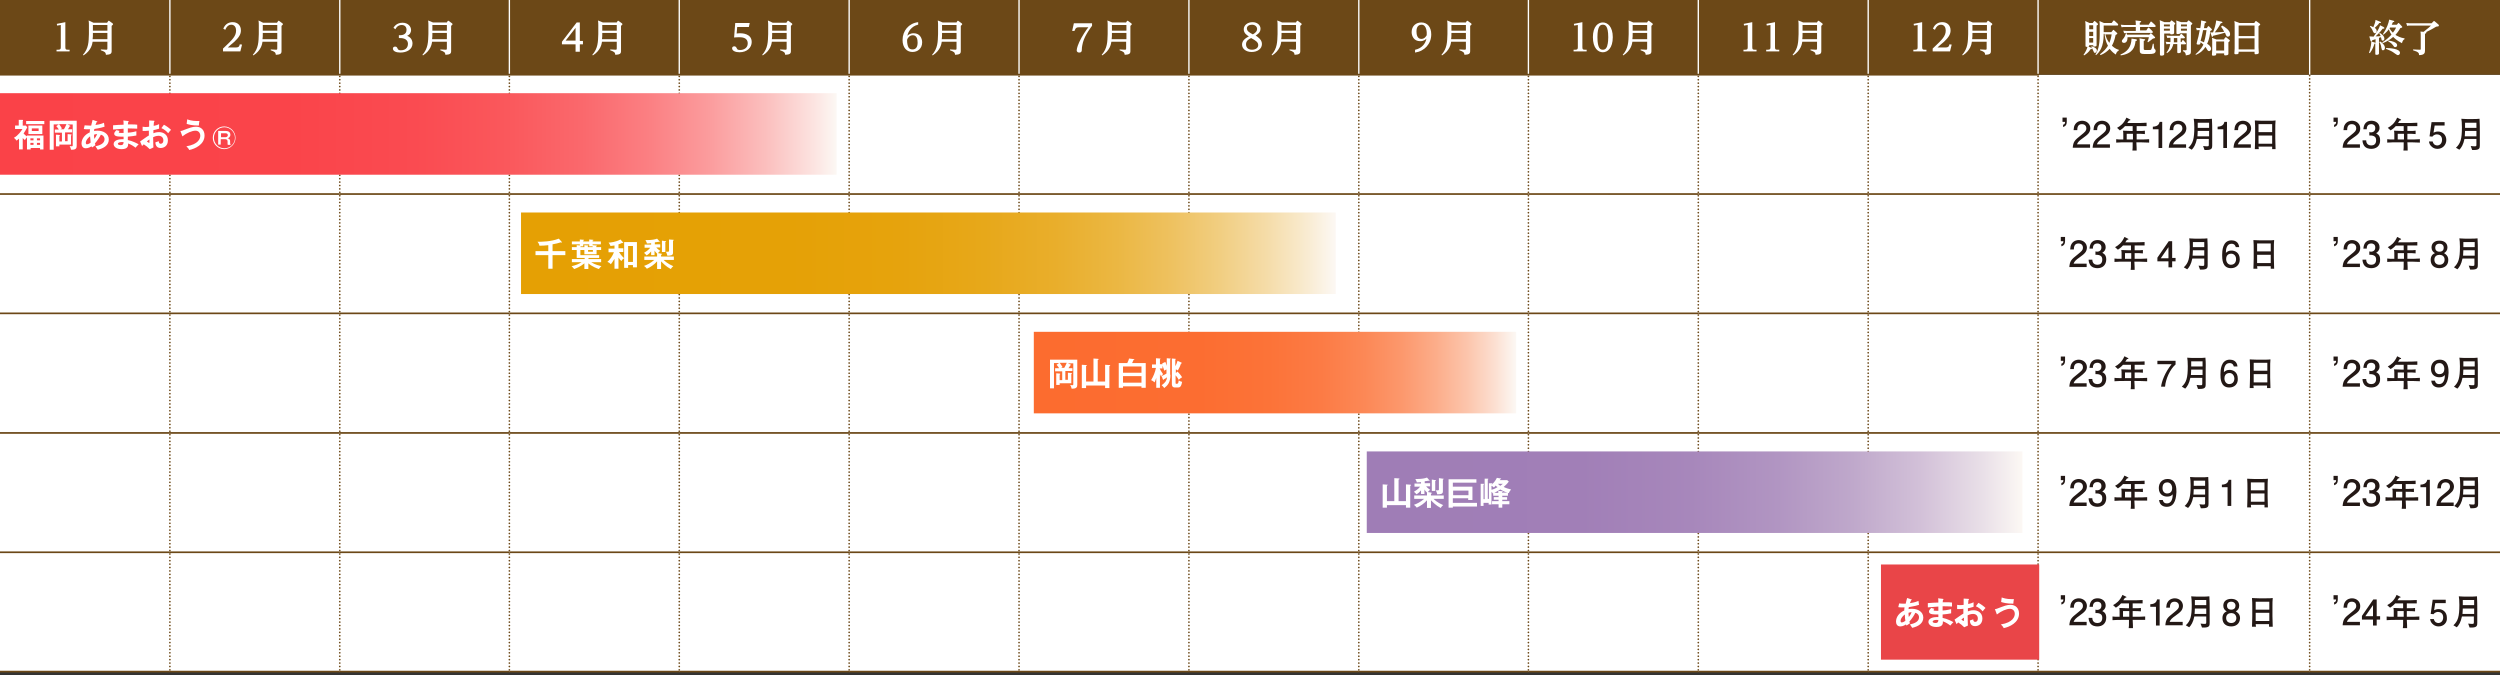 <?xml version="1.0" encoding="utf-8"?>
<!-- Generator: Adobe Illustrator 26.0.1, SVG Export Plug-In . SVG Version: 6.00 Build 0)  -->
<svg version="1.1" id="レイヤー_1" xmlns="http://www.w3.org/2000/svg" xmlns:xlink="http://www.w3.org/1999/xlink" x="0px"
	 y="0px" viewBox="0 0 880 237.6" style="enable-background:new 0 0 880 237.6;" xml:space="preserve">
<rect x="0" y="0" width="880" height="237.6" fill="#333333" stroke="none"/>
<style type="text/css">
	.st0{fill:#FFFFFF;}
	.st1{fill:#6C4817;}
	.st2{fill:none;stroke:#FFFFFF;stroke-width:0.597;stroke-miterlimit:10;}
	.st3{fill:none;stroke:#FFFFFF;stroke-width:0.477;stroke-miterlimit:10;}
	
		.st4{fill:none;stroke:#6C4817;stroke-width:0.597;stroke-linecap:round;stroke-linejoin:round;stroke-miterlimit:10;stroke-dasharray:0,1.201;}
	.st5{fill:none;stroke:#6C4817;stroke-width:0.597;stroke-linecap:round;stroke-linejoin:round;stroke-miterlimit:10;}
	
		.st6{fill:none;stroke:#6C4817;stroke-width:0.597;stroke-linecap:round;stroke-linejoin:round;stroke-miterlimit:10;stroke-dasharray:0,1.21;}
	.st7{fill:none;stroke:#6C4817;stroke-width:0.597;stroke-miterlimit:10;}
	.st8{enable-background:new    ;}
	.st9{fill:#231815;}
	.st10{fill:url(#SVGID_00000039122300764164918510000002319389967566621601_);}
	.st11{fill:url(#SVGID_00000065036108083396481140000009152755111067339197_);}
	.st12{fill:url(#SVGID_00000073722294932387866330000001308964080899993791_);}
	.st13{fill:#E94548;}
	.st14{fill:url(#SVGID_00000084531654717969998260000013712078806346006441_);}
</style>
<path class="st0" d="M813,194.4h67v42h-67V194.4z M717.4,194.4H813v42h-95.7v-42H717.4z M657.6,194.4h59.8v42h-59.8V194.4z
	 M597.8,194.4h59.8v42h-59.8V194.4z M538,194.4h59.8v42H538V194.4z M478.3,194.4H538v42h-59.8L478.3,194.4L478.3,194.4z
	 M418.5,194.4h59.8v42h-59.8V194.4z M358.7,194.4h59.8v42h-59.8V194.4z M298.9,194.4h59.8v42h-59.8V194.4z M239.1,194.4h59.8v42
	h-59.8L239.1,194.4L239.1,194.4z M179.3,194.4h59.8v42h-59.8V194.4z M119.6,194.4h59.8v42h-59.8
	C119.6,236.4,119.6,194.4,119.6,194.4z M59.8,194.4h59.8v42H59.8V194.4z M0,194.4h59.8v42H0V194.4z M813,152.4h67v42h-67V152.4z
	 M717.4,152.4H813v42h-95.7v-42H717.4z M657.6,152.4h59.8v42h-59.8V152.4z M597.8,152.4h59.8v42h-59.8V152.4z M538,152.4h59.8v42
	H538V152.4z M478.3,152.4H538v42h-59.8L478.3,152.4L478.3,152.4z M418.5,152.4h59.8v42h-59.8V152.4z M358.7,152.4h59.8v42h-59.8
	V152.4z M298.9,152.4h59.8v42h-59.8V152.4z M239.1,152.4h59.8v42h-59.8L239.1,152.4L239.1,152.4z M179.3,152.4h59.8v42h-59.8V152.4z
	 M119.6,152.4h59.8v42h-59.8C119.6,194.4,119.6,152.4,119.6,152.4z M59.8,152.4h59.8v42H59.8V152.4z M0,152.4h59.8v42H0V152.4z
	 M813,110.3h67v42h-67V110.3z M717.4,110.3H813v42h-95.7v-42H717.4z M657.6,110.3h59.8v42h-59.8V110.3z M597.8,110.3h59.8v42h-59.8
	V110.3z M538,110.3h59.8v42H538V110.3z M478.3,110.3H538v42h-59.8L478.3,110.3L478.3,110.3z M418.5,110.3h59.8v42h-59.8V110.3z
	 M358.7,110.3h59.8v42h-59.8V110.3z M298.9,110.3h59.8v42h-59.8V110.3z M239.1,110.3h59.8v42h-59.8L239.1,110.3L239.1,110.3z
	 M179.3,110.3h59.8v42h-59.8V110.3z M119.6,110.3h59.8v42h-59.8C119.6,152.3,119.6,110.3,119.6,110.3z M59.8,110.3h59.8v42H59.8
	V110.3z M0,110.3h59.8v42H0V110.3z M813,68.3h67v42h-67V68.3z M717.4,68.3H813v42h-95.7v-42H717.4z M657.6,68.3h59.8v42h-59.8V68.3z
	 M597.8,68.3h59.8v42h-59.8V68.3z M538,68.3h59.8v42H538V68.3z M478.3,68.3H538v42h-59.8L478.3,68.3L478.3,68.3z M418.5,68.3h59.8
	v42h-59.8V68.3z M358.7,68.3h59.8v42h-59.8V68.3z M298.9,68.3h59.8v42h-59.8V68.3z M239.1,68.3h59.8v42h-59.8L239.1,68.3L239.1,68.3
	z M179.3,68.3h59.8v42h-59.8V68.3z M119.6,68.3h59.8v42h-59.8C119.6,110.3,119.6,68.3,119.6,68.3z M59.8,68.3h59.8v42H59.8V68.3z
	 M0,68.3h59.8v42H0V68.3z M813,26.3h67v42h-67V26.3z M717.4,26.3H813v42h-95.7v-42H717.4z M657.6,26.3h59.8v42h-59.8V26.3z
	 M597.8,26.3h59.8v42h-59.8V26.3z M538,26.3h59.8v42H538V26.3z M478.3,26.3H538v42h-59.8L478.3,26.3L478.3,26.3z M418.5,26.3h59.8
	v42h-59.8V26.3z M358.7,26.3h59.8v42h-59.8V26.3z M298.9,26.3h59.8v42h-59.8V26.3z M239.1,26.3h59.8v42h-59.8L239.1,26.3L239.1,26.3
	z M179.3,26.3h59.8v42h-59.8V26.3z M119.6,26.3h59.8v42h-59.8C119.6,68.3,119.6,26.3,119.6,26.3z M59.8,26.3h59.8v42H59.8V26.3z
	 M0,26.3h59.8v42H0V26.3z"/>
<path class="st1" d="M813,0h67v26.3h-67V0z M717.4,0H813v26.3h-95.7V0H717.4z M657.6,0h59.8v26.3h-59.8V0z M597.8,0h59.8v26.3h-59.8
	V0z M538,0h59.8v26.3H538V0z M478.3,0H538v26.3h-59.8L478.3,0L478.3,0z M418.5,0h59.8v26.3h-59.8V0z M358.7,0h59.8v26.3h-59.8V0z
	 M298.9,0h59.8v26.3h-59.8V0z M239.1,0h59.8v26.3h-59.8L239.1,0L239.1,0z M179.3,0h59.8v26.3h-59.8V0z M119.6,0h59.8v26.3h-59.8
	C119.6,26.3,119.6,0,119.6,0z M59.8,0h59.8v26.3H59.8V0z M0,0h59.8v26.3H0V0z"/>
<line class="st2" x1="59.8" y1="67.7" x2="59.8" y2="26.9"/>
<line class="st2" x1="119.6" y1="67.7" x2="119.6" y2="26.9"/>
<line class="st2" x1="179.3" y1="67.7" x2="179.3" y2="26.9"/>
<line class="st2" x1="239.1" y1="67.7" x2="239.1" y2="26.9"/>
<line class="st2" x1="298.9" y1="67.7" x2="298.9" y2="26.9"/>
<line class="st2" x1="358.7" y1="67.7" x2="358.7" y2="26.9"/>
<line class="st2" x1="418.5" y1="67.7" x2="418.5" y2="26.9"/>
<line class="st2" x1="478.3" y1="67.7" x2="478.3" y2="26.9"/>
<line class="st2" x1="538" y1="67.7" x2="538" y2="26.9"/>
<line class="st2" x1="597.8" y1="67.7" x2="597.8" y2="26.9"/>
<line class="st2" x1="657.6" y1="67.7" x2="657.6" y2="26.9"/>
<line class="st2" x1="717.4" y1="67.7" x2="717.4" y2="26.9"/>
<line class="st2" x1="813" y1="67.7" x2="813" y2="26.6"/>
<line class="st2" x1="59.8" y1="109.7" x2="59.8" y2="68.9"/>
<line class="st2" x1="119.6" y1="109.7" x2="119.6" y2="68.9"/>
<line class="st2" x1="179.3" y1="109.7" x2="179.3" y2="68.9"/>
<line class="st2" x1="239.1" y1="109.7" x2="239.1" y2="68.9"/>
<line class="st2" x1="298.9" y1="109.7" x2="298.9" y2="68.9"/>
<line class="st2" x1="358.7" y1="109.7" x2="358.7" y2="68.9"/>
<line class="st2" x1="418.5" y1="109.7" x2="418.5" y2="68.9"/>
<line class="st2" x1="478.3" y1="109.7" x2="478.3" y2="68.9"/>
<line class="st2" x1="538" y1="109.7" x2="538" y2="68.9"/>
<line class="st2" x1="597.8" y1="109.7" x2="597.8" y2="68.9"/>
<line class="st2" x1="657.6" y1="109.7" x2="657.6" y2="68.9"/>
<line class="st2" x1="717.4" y1="109.7" x2="717.4" y2="68.9"/>
<line class="st2" x1="813" y1="109.7" x2="813" y2="68.9"/>
<line class="st2" x1="59.8" y1="151.8" x2="59.8" y2="110.9"/>
<line class="st2" x1="119.6" y1="151.8" x2="119.6" y2="110.9"/>
<line class="st2" x1="179.3" y1="151.8" x2="179.3" y2="110.9"/>
<line class="st2" x1="239.1" y1="151.8" x2="239.1" y2="110.9"/>
<line class="st2" x1="298.9" y1="151.8" x2="298.9" y2="110.9"/>
<line class="st2" x1="358.7" y1="151.8" x2="358.7" y2="110.9"/>
<line class="st2" x1="418.5" y1="151.8" x2="418.5" y2="110.9"/>
<line class="st2" x1="478.3" y1="151.8" x2="478.3" y2="110.9"/>
<line class="st2" x1="538" y1="151.8" x2="538" y2="110.9"/>
<line class="st2" x1="597.8" y1="151.8" x2="597.8" y2="110.9"/>
<line class="st2" x1="657.6" y1="151.8" x2="657.6" y2="110.9"/>
<line class="st2" x1="717.4" y1="151.8" x2="717.4" y2="110.9"/>
<line class="st2" x1="813" y1="151.8" x2="813" y2="110.9"/>
<line class="st2" x1="59.8" y1="193.8" x2="59.8" y2="153"/>
<line class="st2" x1="119.6" y1="193.8" x2="119.6" y2="153"/>
<line class="st2" x1="179.3" y1="193.8" x2="179.3" y2="153"/>
<line class="st2" x1="239.1" y1="193.8" x2="239.1" y2="153"/>
<line class="st2" x1="298.9" y1="193.8" x2="298.9" y2="153"/>
<line class="st2" x1="358.7" y1="193.8" x2="358.7" y2="153"/>
<line class="st2" x1="418.5" y1="193.8" x2="418.5" y2="153"/>
<line class="st2" x1="478.3" y1="193.8" x2="478.3" y2="153"/>
<line class="st2" x1="538" y1="193.8" x2="538" y2="153"/>
<line class="st2" x1="597.8" y1="193.8" x2="597.8" y2="153"/>
<line class="st2" x1="657.6" y1="193.8" x2="657.6" y2="153"/>
<line class="st2" x1="717.4" y1="193.8" x2="717.4" y2="153"/>
<line class="st2" x1="813" y1="193.8" x2="813" y2="153"/>
<line class="st2" x1="59.8" y1="235.8" x2="59.8" y2="195"/>
<line class="st2" x1="119.6" y1="235.8" x2="119.6" y2="195"/>
<line class="st2" x1="179.3" y1="235.8" x2="179.3" y2="195"/>
<line class="st2" x1="239.1" y1="235.8" x2="239.1" y2="195"/>
<line class="st2" x1="298.9" y1="235.8" x2="298.9" y2="195"/>
<line class="st2" x1="358.7" y1="235.8" x2="358.7" y2="195"/>
<line class="st2" x1="418.5" y1="235.8" x2="418.5" y2="195"/>
<line class="st2" x1="478.3" y1="235.8" x2="478.3" y2="195"/>
<line class="st2" x1="538" y1="235.8" x2="538" y2="195"/>
<line class="st2" x1="597.8" y1="235.8" x2="597.8" y2="195"/>
<line class="st2" x1="657.6" y1="235.8" x2="657.6" y2="195"/>
<line class="st2" x1="717.4" y1="235.8" x2="717.4" y2="195"/>
<line class="st2" x1="813" y1="235.8" x2="813" y2="195"/>
<line class="st3" x1="59.8" y1="26" x2="59.8" y2="0"/>
<line class="st3" x1="119.6" y1="26" x2="119.6" y2="0"/>
<line class="st3" x1="179.3" y1="26" x2="179.3" y2="0"/>
<line class="st3" x1="239.1" y1="26" x2="239.1" y2="0"/>
<line class="st3" x1="298.9" y1="26" x2="298.9" y2="0"/>
<line class="st3" x1="358.7" y1="26" x2="358.7" y2="0"/>
<line class="st3" x1="418.5" y1="26" x2="418.5" y2="0"/>
<line class="st3" x1="478.3" y1="26" x2="478.3" y2="0"/>
<line class="st3" x1="538" y1="26" x2="538" y2="0"/>
<line class="st3" x1="597.8" y1="26" x2="597.8" y2="0"/>
<line class="st3" x1="657.6" y1="26" x2="657.6" y2="0"/>
<line class="st3" x1="717.4" y1="26" x2="717.4" y2="0"/>
<line class="st3" x1="813" y1="26.3" x2="813" y2="0"/>
<line class="st4" x1="59.8" y1="66.5" x2="59.8" y2="27.5"/>
<path class="st5" d="M59.8,26.9L59.8,26.9 M59.8,67.7L59.8,67.7"/>
<line class="st4" x1="119.6" y1="66.5" x2="119.6" y2="27.5"/>
<path class="st5" d="M119.6,26.9L119.6,26.9 M119.6,67.7L119.6,67.7"/>
<line class="st4" x1="179.3" y1="66.5" x2="179.3" y2="27.5"/>
<path class="st5" d="M179.3,26.9L179.3,26.9 M179.3,67.7L179.3,67.7"/>
<line class="st4" x1="239.1" y1="66.5" x2="239.1" y2="27.5"/>
<path class="st5" d="M239.1,26.9L239.1,26.9 M239.1,67.7L239.1,67.7"/>
<line class="st4" x1="298.9" y1="66.5" x2="298.9" y2="27.5"/>
<path class="st5" d="M298.9,26.9L298.9,26.9 M298.9,67.7L298.9,67.7"/>
<line class="st4" x1="358.7" y1="66.5" x2="358.7" y2="27.5"/>
<path class="st5" d="M358.7,26.9L358.7,26.9 M358.7,67.7L358.7,67.7"/>
<line class="st4" x1="418.5" y1="66.5" x2="418.5" y2="27.5"/>
<path class="st5" d="M418.5,26.9L418.5,26.9 M418.5,67.7L418.5,67.7"/>
<line class="st4" x1="478.3" y1="66.5" x2="478.3" y2="27.5"/>
<path class="st5" d="M478.3,26.9L478.3,26.9 M478.3,67.7L478.3,67.7"/>
<line class="st4" x1="538" y1="66.5" x2="538" y2="27.5"/>
<path class="st5" d="M538,26.9L538,26.9 M538,67.7L538,67.7"/>
<line class="st4" x1="597.8" y1="66.5" x2="597.8" y2="27.5"/>
<path class="st5" d="M597.8,26.9L597.8,26.9 M597.8,67.7L597.8,67.7"/>
<line class="st4" x1="657.6" y1="66.5" x2="657.6" y2="27.5"/>
<path class="st5" d="M657.6,26.9L657.6,26.9 M657.6,67.7L657.6,67.7"/>
<line class="st4" x1="717.4" y1="66.5" x2="717.4" y2="27.5"/>
<path class="st5" d="M717.4,26.9L717.4,26.9 M717.4,67.7L717.4,67.7"/>
<line class="st6" x1="813" y1="66.5" x2="813" y2="27.2"/>
<path class="st5" d="M813,26.6L813,26.6 M813,67.7L813,67.7"/>
<line class="st4" x1="59.8" y1="108.5" x2="59.8" y2="69.5"/>
<path class="st5" d="M59.8,68.9L59.8,68.9 M59.8,109.7L59.8,109.7"/>
<line class="st4" x1="119.6" y1="108.5" x2="119.6" y2="69.5"/>
<path class="st5" d="M119.6,68.9L119.6,68.9 M119.6,109.7L119.6,109.7"/>
<line class="st4" x1="179.3" y1="108.5" x2="179.3" y2="69.5"/>
<path class="st5" d="M179.3,68.9L179.3,68.9 M179.3,109.7L179.3,109.7"/>
<line class="st4" x1="239.1" y1="108.5" x2="239.1" y2="69.5"/>
<path class="st5" d="M239.1,68.9L239.1,68.9 M239.1,109.7L239.1,109.7"/>
<line class="st4" x1="298.9" y1="108.5" x2="298.9" y2="69.5"/>
<path class="st5" d="M298.9,68.9L298.9,68.9 M298.9,109.7L298.9,109.7"/>
<line class="st4" x1="358.7" y1="108.5" x2="358.7" y2="69.5"/>
<path class="st5" d="M358.7,68.9L358.7,68.9 M358.7,109.7L358.7,109.7"/>
<line class="st4" x1="418.5" y1="108.5" x2="418.5" y2="69.5"/>
<path class="st5" d="M418.5,68.9L418.5,68.9 M418.5,109.7L418.5,109.7"/>
<line class="st4" x1="478.3" y1="108.5" x2="478.3" y2="69.5"/>
<path class="st5" d="M478.3,68.9L478.3,68.9 M478.3,109.7L478.3,109.7"/>
<line class="st4" x1="538" y1="108.5" x2="538" y2="69.5"/>
<path class="st5" d="M538,68.9L538,68.9 M538,109.7L538,109.7"/>
<line class="st4" x1="597.8" y1="108.5" x2="597.8" y2="69.5"/>
<path class="st5" d="M597.8,68.9L597.8,68.9 M597.8,109.7L597.8,109.7"/>
<line class="st4" x1="657.6" y1="108.5" x2="657.6" y2="69.5"/>
<path class="st5" d="M657.6,68.9L657.6,68.9 M657.6,109.7L657.6,109.7"/>
<line class="st4" x1="717.4" y1="108.5" x2="717.4" y2="69.5"/>
<path class="st5" d="M717.4,68.9L717.4,68.9 M717.4,109.7L717.4,109.7"/>
<line class="st4" x1="813" y1="108.5" x2="813" y2="69.5"/>
<path class="st5" d="M813,68.9L813,68.9 M813,109.7L813,109.7"/>
<line class="st4" x1="59.8" y1="150.6" x2="59.8" y2="111.5"/>
<path class="st5" d="M59.8,110.9L59.8,110.9 M59.8,151.8L59.8,151.8"/>
<line class="st4" x1="119.6" y1="150.6" x2="119.6" y2="111.5"/>
<path class="st5" d="M119.6,110.9L119.6,110.9 M119.6,151.8L119.6,151.8"/>
<line class="st4" x1="179.3" y1="150.6" x2="179.3" y2="111.5"/>
<path class="st5" d="M179.3,110.9L179.3,110.9 M179.3,151.8L179.3,151.8"/>
<line class="st4" x1="239.1" y1="150.6" x2="239.1" y2="111.5"/>
<path class="st5" d="M239.1,110.9L239.1,110.9 M239.1,151.8L239.1,151.8"/>
<line class="st4" x1="298.9" y1="150.6" x2="298.9" y2="111.5"/>
<path class="st5" d="M298.9,110.9L298.9,110.9 M298.9,151.8L298.9,151.8"/>
<line class="st4" x1="358.7" y1="150.6" x2="358.7" y2="111.5"/>
<path class="st5" d="M358.7,110.9L358.7,110.9 M358.7,151.8L358.7,151.8"/>
<line class="st4" x1="418.5" y1="150.6" x2="418.5" y2="111.5"/>
<path class="st5" d="M418.5,110.9L418.5,110.9 M418.5,151.8L418.5,151.8"/>
<line class="st4" x1="478.3" y1="150.6" x2="478.3" y2="111.5"/>
<path class="st5" d="M478.3,110.9L478.3,110.9 M478.3,151.8L478.3,151.8"/>
<line class="st4" x1="538" y1="150.6" x2="538" y2="111.5"/>
<path class="st5" d="M538,110.9L538,110.9 M538,151.8L538,151.8"/>
<line class="st4" x1="597.8" y1="150.6" x2="597.8" y2="111.5"/>
<path class="st5" d="M597.8,110.9L597.8,110.9 M597.8,151.8L597.8,151.8"/>
<line class="st4" x1="657.6" y1="150.6" x2="657.6" y2="111.5"/>
<path class="st5" d="M657.6,110.9L657.6,110.9 M657.6,151.8L657.6,151.8"/>
<line class="st4" x1="717.4" y1="150.6" x2="717.4" y2="111.5"/>
<path class="st5" d="M717.4,110.9L717.4,110.9 M717.4,151.8L717.4,151.8"/>
<line class="st4" x1="813" y1="150.6" x2="813" y2="111.5"/>
<path class="st5" d="M813,110.9L813,110.9 M813,151.8L813,151.8"/>
<line class="st4" x1="59.8" y1="192.6" x2="59.8" y2="153.6"/>
<path class="st5" d="M59.8,153L59.8,153 M59.8,193.8L59.8,193.8"/>
<line class="st4" x1="119.6" y1="192.6" x2="119.6" y2="153.6"/>
<path class="st5" d="M119.6,153L119.6,153 M119.6,193.8L119.6,193.8"/>
<line class="st4" x1="179.3" y1="192.6" x2="179.3" y2="153.6"/>
<path class="st5" d="M179.3,153L179.3,153 M179.3,193.8L179.3,193.8"/>
<line class="st4" x1="239.1" y1="192.6" x2="239.1" y2="153.6"/>
<path class="st5" d="M239.1,153L239.1,153 M239.1,193.8L239.1,193.8"/>
<line class="st4" x1="298.9" y1="192.6" x2="298.9" y2="153.6"/>
<path class="st5" d="M298.9,153L298.9,153 M298.9,193.8L298.9,193.8"/>
<line class="st4" x1="358.7" y1="192.6" x2="358.7" y2="153.6"/>
<path class="st5" d="M358.7,153L358.7,153 M358.7,193.8L358.7,193.8"/>
<line class="st4" x1="418.5" y1="192.6" x2="418.5" y2="153.6"/>
<path class="st5" d="M418.5,153L418.5,153 M418.5,193.8L418.5,193.8"/>
<line class="st4" x1="478.3" y1="192.6" x2="478.3" y2="153.6"/>
<path class="st5" d="M478.3,153L478.3,153 M478.3,193.8L478.3,193.8"/>
<line class="st4" x1="538" y1="192.6" x2="538" y2="153.6"/>
<path class="st5" d="M538,153L538,153 M538,193.8L538,193.8"/>
<line class="st4" x1="597.8" y1="192.6" x2="597.8" y2="153.6"/>
<path class="st5" d="M597.8,153L597.8,153 M597.8,193.8L597.8,193.8"/>
<line class="st4" x1="657.6" y1="192.6" x2="657.6" y2="153.6"/>
<path class="st5" d="M657.6,153L657.6,153 M657.6,193.8L657.6,193.8"/>
<line class="st4" x1="717.4" y1="192.6" x2="717.4" y2="153.6"/>
<path class="st5" d="M717.4,153L717.4,153 M717.4,193.8L717.4,193.8"/>
<line class="st4" x1="813" y1="192.6" x2="813" y2="153.6"/>
<path class="st5" d="M813,153L813,153 M813,193.8L813,193.8"/>
<line class="st4" x1="59.8" y1="234.6" x2="59.8" y2="195.6"/>
<path class="st5" d="M59.8,195L59.8,195 M59.8,235.8L59.8,235.8"/>
<line class="st4" x1="119.6" y1="234.6" x2="119.6" y2="195.6"/>
<path class="st5" d="M119.6,195L119.6,195 M119.6,235.8L119.6,235.8"/>
<line class="st4" x1="179.3" y1="234.6" x2="179.3" y2="195.6"/>
<path class="st5" d="M179.3,195L179.3,195 M179.3,235.8L179.3,235.8"/>
<line class="st4" x1="239.1" y1="234.6" x2="239.1" y2="195.6"/>
<path class="st5" d="M239.1,195L239.1,195 M239.1,235.8L239.1,235.8"/>
<line class="st4" x1="298.9" y1="234.6" x2="298.9" y2="195.6"/>
<path class="st5" d="M298.9,195L298.9,195 M298.9,235.8L298.9,235.8"/>
<line class="st4" x1="358.7" y1="234.6" x2="358.7" y2="195.6"/>
<path class="st5" d="M358.7,195L358.7,195 M358.7,235.8L358.7,235.8"/>
<line class="st4" x1="418.5" y1="234.6" x2="418.5" y2="195.6"/>
<path class="st5" d="M418.5,195L418.5,195 M418.5,235.8L418.5,235.8"/>
<line class="st4" x1="478.3" y1="234.6" x2="478.3" y2="195.6"/>
<path class="st5" d="M478.3,195L478.3,195 M478.3,235.8L478.3,235.8"/>
<line class="st4" x1="538" y1="234.6" x2="538" y2="195.6"/>
<path class="st5" d="M538,195L538,195 M538,235.8L538,235.8"/>
<line class="st4" x1="597.8" y1="234.6" x2="597.8" y2="195.6"/>
<path class="st5" d="M597.8,195L597.8,195 M597.8,235.8L597.8,235.8"/>
<line class="st4" x1="657.6" y1="234.6" x2="657.6" y2="195.6"/>
<path class="st5" d="M657.6,195L657.6,195 M657.6,235.8L657.6,235.8"/>
<line class="st4" x1="717.4" y1="234.6" x2="717.4" y2="195.6"/>
<path class="st5" d="M717.4,195L717.4,195 M717.4,235.8L717.4,235.8"/>
<line class="st4" x1="813" y1="234.6" x2="813" y2="195.6"/>
<path class="st5" d="M813,195L813,195 M813,235.8L813,235.8"/>
<line class="st7" x1="0" y1="26.3" x2="59.8" y2="26.3"/>
<line class="st7" x1="59.8" y1="26.3" x2="119.6" y2="26.3"/>
<line class="st7" x1="119.6" y1="26.3" x2="179.3" y2="26.3"/>
<line class="st7" x1="179.3" y1="26.3" x2="239.1" y2="26.3"/>
<line class="st7" x1="239.1" y1="26.3" x2="298.9" y2="26.3"/>
<line class="st7" x1="298.9" y1="26.3" x2="358.7" y2="26.3"/>
<line class="st7" x1="358.7" y1="26.3" x2="418.5" y2="26.3"/>
<line class="st7" x1="418.5" y1="26.3" x2="478.3" y2="26.3"/>
<line class="st7" x1="478.3" y1="26.3" x2="538" y2="26.3"/>
<line class="st7" x1="538" y1="26.3" x2="597.8" y2="26.3"/>
<line class="st7" x1="597.8" y1="26.3" x2="657.6" y2="26.3"/>
<line class="st7" x1="657.6" y1="26.3" x2="717.7" y2="26.3"/>
<line class="st7" x1="0" y1="68.3" x2="59.8" y2="68.3"/>
<line class="st7" x1="59.8" y1="68.3" x2="119.6" y2="68.3"/>
<line class="st7" x1="119.6" y1="68.3" x2="179.3" y2="68.3"/>
<line class="st7" x1="179.3" y1="68.3" x2="239.1" y2="68.3"/>
<line class="st7" x1="239.1" y1="68.3" x2="298.9" y2="68.3"/>
<line class="st7" x1="298.9" y1="68.3" x2="358.7" y2="68.3"/>
<line class="st7" x1="358.7" y1="68.3" x2="418.5" y2="68.3"/>
<line class="st7" x1="418.5" y1="68.3" x2="478.3" y2="68.3"/>
<line class="st7" x1="478.3" y1="68.3" x2="538" y2="68.3"/>
<line class="st7" x1="538" y1="68.3" x2="597.8" y2="68.3"/>
<line class="st7" x1="597.8" y1="68.3" x2="657.6" y2="68.3"/>
<line class="st7" x1="657.6" y1="68.3" x2="717.4" y2="68.3"/>
<line class="st7" x1="717.4" y1="68.3" x2="813" y2="68.3"/>
<line class="st7" x1="813" y1="68.3" x2="880" y2="68.3"/>
<line class="st7" x1="0" y1="110.3" x2="59.8" y2="110.3"/>
<line class="st7" x1="59.8" y1="110.3" x2="119.6" y2="110.3"/>
<line class="st7" x1="119.6" y1="110.3" x2="179.3" y2="110.3"/>
<line class="st7" x1="179.3" y1="110.3" x2="239.1" y2="110.3"/>
<line class="st7" x1="239.1" y1="110.3" x2="298.9" y2="110.3"/>
<line class="st7" x1="298.9" y1="110.3" x2="358.7" y2="110.3"/>
<line class="st7" x1="358.7" y1="110.3" x2="418.5" y2="110.3"/>
<line class="st7" x1="418.5" y1="110.3" x2="478.3" y2="110.3"/>
<line class="st7" x1="478.3" y1="110.3" x2="538" y2="110.3"/>
<line class="st7" x1="538" y1="110.3" x2="597.8" y2="110.3"/>
<line class="st7" x1="597.8" y1="110.3" x2="657.6" y2="110.3"/>
<line class="st7" x1="657.6" y1="110.3" x2="717.4" y2="110.3"/>
<line class="st7" x1="717.4" y1="110.3" x2="813" y2="110.3"/>
<line class="st7" x1="813" y1="110.3" x2="880" y2="110.3"/>
<line class="st7" x1="0" y1="152.4" x2="59.8" y2="152.4"/>
<line class="st7" x1="59.8" y1="152.4" x2="119.6" y2="152.4"/>
<line class="st7" x1="119.6" y1="152.4" x2="179.3" y2="152.4"/>
<line class="st7" x1="179.3" y1="152.4" x2="239.1" y2="152.4"/>
<line class="st7" x1="239.1" y1="152.4" x2="298.9" y2="152.4"/>
<line class="st7" x1="298.9" y1="152.4" x2="358.7" y2="152.4"/>
<line class="st7" x1="358.7" y1="152.4" x2="418.5" y2="152.4"/>
<line class="st7" x1="418.5" y1="152.4" x2="478.3" y2="152.4"/>
<line class="st7" x1="478.3" y1="152.4" x2="538" y2="152.4"/>
<line class="st7" x1="538" y1="152.4" x2="597.8" y2="152.4"/>
<line class="st7" x1="597.8" y1="152.4" x2="657.6" y2="152.4"/>
<line class="st7" x1="657.6" y1="152.4" x2="717.4" y2="152.4"/>
<line class="st7" x1="717.4" y1="152.4" x2="813" y2="152.4"/>
<line class="st7" x1="813" y1="152.4" x2="880" y2="152.4"/>
<line class="st7" x1="0" y1="194.4" x2="59.8" y2="194.4"/>
<line class="st7" x1="59.8" y1="194.4" x2="119.6" y2="194.4"/>
<line class="st7" x1="119.6" y1="194.4" x2="179.3" y2="194.4"/>
<line class="st7" x1="179.3" y1="194.4" x2="239.1" y2="194.4"/>
<line class="st7" x1="239.1" y1="194.4" x2="298.9" y2="194.4"/>
<line class="st7" x1="298.9" y1="194.4" x2="358.7" y2="194.4"/>
<line class="st7" x1="358.7" y1="194.4" x2="418.5" y2="194.4"/>
<line class="st7" x1="418.5" y1="194.4" x2="478.3" y2="194.4"/>
<line class="st7" x1="478.3" y1="194.4" x2="538" y2="194.4"/>
<line class="st7" x1="538" y1="194.4" x2="597.8" y2="194.4"/>
<line class="st7" x1="597.8" y1="194.4" x2="657.6" y2="194.4"/>
<line class="st7" x1="657.6" y1="194.4" x2="717.4" y2="194.4"/>
<line class="st7" x1="717.4" y1="194.4" x2="813" y2="194.4"/>
<line class="st7" x1="813" y1="194.4" x2="880" y2="194.4"/>
<line class="st7" x1="0" y1="236.4" x2="59.8" y2="236.4"/>
<line class="st7" x1="59.8" y1="236.4" x2="119.6" y2="236.4"/>
<line class="st7" x1="119.6" y1="236.4" x2="179.3" y2="236.4"/>
<line class="st7" x1="179.3" y1="236.4" x2="239.1" y2="236.4"/>
<line class="st7" x1="239.1" y1="236.4" x2="298.9" y2="236.4"/>
<line class="st7" x1="298.9" y1="236.4" x2="358.7" y2="236.4"/>
<line class="st7" x1="358.7" y1="236.4" x2="418.5" y2="236.4"/>
<line class="st7" x1="418.5" y1="236.4" x2="478.3" y2="236.4"/>
<line class="st7" x1="478.3" y1="236.4" x2="538" y2="236.4"/>
<line class="st7" x1="538" y1="236.4" x2="597.8" y2="236.4"/>
<line class="st7" x1="597.8" y1="236.4" x2="657.6" y2="236.4"/>
<line class="st7" x1="657.6" y1="236.4" x2="717.4" y2="236.4"/>
<line class="st7" x1="717.4" y1="236.4" x2="813" y2="236.4"/>
<line class="st7" x1="813" y1="236.4" x2="880" y2="236.4"/>
<g class="st8">
	<path class="st0" d="M23,16.6c0,0.8,0.2,0.9,0.9,0.9h0.6v0.6h-4.6v-0.6h0.6c0.8,0,0.9-0.3,0.9-0.9V8.8L20.1,9L20,8.4l3-0.6V16.6z"
		/>
</g>
<g class="st8">
	<path class="st0" d="M37.7,8l0.4-0.6c0.1-0.1,0.2-0.1,0.2-0.1c0.1,0,0.2,0.1,0.2,0.1l1.1,0.8c0.1,0.1,0.2,0.2,0.2,0.3
		c0,0.2-0.1,0.2-0.5,0.6v8.9c0,0.9-0.4,1.2-2,1.3c-0.1-0.9-0.4-1.1-1.8-1.6v-0.3l1.9,0.1c0.3,0,0.4-0.1,0.4-0.4v-2.4h-5.2
		c-0.1,0.8-0.5,3.1-3.2,4.8l-0.2-0.2c2-2.3,2-4.5,2.1-7.3l0-3.1c0-0.4,0-1.3-0.1-1.7L32.9,8H37.7z M32.7,11.7v0.3
		c0,0.6,0,1.2-0.1,1.8h5.2v-2.2H32.7z M32.7,8.8v2h5.1v-2H32.7z"/>
</g>
<g class="st8">
	<path class="st0" d="M83.1,16.7c1,0,1.2-0.5,1.3-1.1l0.8,0.1l-0.6,2.4h-6.1v-1c3.5-3.3,4.6-4.4,4.6-6.4c0-1-0.5-2-1.7-2
		c-0.6,0-1.5,0.3-2.1,1.8l-0.7-0.4c0.7-1.8,2.1-2.3,3.3-2.3c1.7,0,2.9,1.1,2.9,2.9c0,1.3-0.6,2.4-2.3,4c-0.4,0.3-2,1.7-2.3,2H83.1z"
		/>
</g>
<g class="st8">
	<path class="st0" d="M97.5,8l0.4-0.6C98,7.3,98,7.3,98.1,7.3c0.1,0,0.2,0.1,0.2,0.1l1.1,0.8c0.1,0.1,0.2,0.2,0.2,0.3
		c0,0.2-0.1,0.2-0.5,0.6v8.9c0,0.9-0.4,1.2-2,1.3c-0.1-0.9-0.4-1.1-1.8-1.6v-0.3l1.9,0.1c0.3,0,0.4-0.1,0.4-0.4v-2.4h-5.2
		c-0.1,0.8-0.5,3.1-3.2,4.8l-0.2-0.2c2-2.3,2-4.5,2.1-7.3l0-3.1c0-0.4,0-1.3-0.1-1.7L92.6,8H97.5z M92.5,11.7v0.3
		c0,0.6,0,1.2-0.1,1.8h5.2v-2.2H92.5z M92.5,8.8v2h5.1v-2H92.5z"/>
</g>
<g class="st8">
	<path class="st0" d="M140.3,12.4h0.4c0.5,0,2.4,0,2.4-1.9c0-1-0.6-1.7-1.7-1.7c-1.4,0-2.1,1.1-2.2,1.5l-0.7-0.5
		c0.2-0.4,1.1-1.8,3.2-1.8c1.9,0,3,1.3,3,2.6c0,0.6-0.3,1.6-1.4,2c1.9,0.7,1.9,2.5,1.9,2.7c0,2.1-2,3.2-4.3,3.2
		c-1.5,0-2.6-0.5-2.6-1.4c0-0.5,0.4-0.7,0.8-0.7c0.5,0,0.7,0.3,0.9,0.8c0.2,0.4,0.6,0.5,1.1,0.5c2.1,0,2.5-1.5,2.5-2.2
		c0-2.1-2.3-2.1-2.8-2.1h-0.4V12.4z"/>
</g>
<g class="st8">
	<path class="st0" d="M157.2,8l0.4-0.6c0.1-0.1,0.2-0.1,0.2-0.1c0.1,0,0.2,0.1,0.2,0.1l1.1,0.8c0.1,0.1,0.2,0.2,0.2,0.3
		c0,0.2-0.1,0.2-0.5,0.6v8.9c0,0.9-0.4,1.2-2,1.3c-0.1-0.9-0.4-1.1-1.8-1.6v-0.3l1.9,0.1c0.3,0,0.4-0.1,0.4-0.4v-2.4h-5.2
		c-0.1,0.8-0.5,3.1-3.2,4.8l-0.2-0.2c2-2.3,2-4.5,2.1-7.3l0-3.1c0-0.4,0-1.3-0.1-1.7l1.7,0.7H157.2z M152.2,11.7v0.3
		c0,0.6,0,1.2-0.1,1.8h5.2v-2.2H152.2z M152.2,8.8v2h5.1v-2H152.2z"/>
</g>
<g class="st8">
	<path class="st0" d="M205.2,15.6h-1.1v2.6h-1.5v-2.6h-4.8v-0.9l5.2-6.8h1.1v6.5h1.1V15.6z M199.1,14.3h3.5V9.8L199.1,14.3z"/>
</g>
<g class="st8">
	<path class="st0" d="M217,8l0.4-0.6c0.1-0.1,0.2-0.1,0.2-0.1c0.1,0,0.2,0.1,0.2,0.1l1.1,0.8c0.1,0.1,0.2,0.2,0.2,0.3
		c0,0.2-0.1,0.2-0.5,0.6v8.9c0,0.9-0.4,1.2-2,1.3c-0.1-0.9-0.4-1.1-1.8-1.6v-0.3l1.9,0.1c0.3,0,0.4-0.1,0.4-0.4v-2.4h-5.2
		c-0.1,0.8-0.5,3.1-3.2,4.8l-0.2-0.2c2-2.3,2-4.5,2.1-7.3l0-3.1c0-0.4,0-1.3-0.1-1.7l1.7,0.7H217z M212,11.7v0.3
		c0,0.6,0,1.2-0.1,1.8h5.2v-2.2H212z M212,8.8v2h5.1v-2H212z"/>
</g>
<g class="st8">
	<path class="st0" d="M258.8,8.1h5.1l-0.3,1.4h-4.1l-0.2,2.3c0.2,0,0.6-0.1,1.1-0.1c0.6,0,4.2,0,4.2,3.1c0,1.9-1.6,3.6-4.3,3.6
		c-1.4,0-2.6-0.5-2.6-1.4c0-0.5,0.4-0.7,0.8-0.7c0.5,0,0.7,0.4,0.9,0.8c0.1,0.2,0.2,0.5,1.1,0.5c1.3,0,2.7-0.7,2.7-2.3
		c0-2.2-2.2-2.2-3.1-2.2c-0.8,0-1.4,0.1-1.7,0.1L258.8,8.1z"/>
</g>
<g class="st8">
	<path class="st0" d="M276.8,8l0.4-0.6c0.1-0.1,0.2-0.1,0.2-0.1c0.1,0,0.2,0.1,0.2,0.1l1.1,0.8c0.1,0.1,0.2,0.2,0.2,0.3
		c0,0.2-0.1,0.2-0.5,0.6v8.9c0,0.9-0.4,1.2-2,1.3c-0.1-0.9-0.4-1.1-1.8-1.6v-0.3l1.9,0.1c0.3,0,0.4-0.1,0.4-0.4v-2.4h-5.2
		c-0.1,0.8-0.5,3.1-3.2,4.8l-0.2-0.2c2-2.3,2-4.5,2.1-7.3l0-3.1c0-0.4,0-1.3-0.1-1.7L272,8H276.8z M271.8,11.7v0.3
		c0,0.6,0,1.2-0.1,1.8h5.2v-2.2H271.8z M271.8,8.8v2h5.1v-2H271.8z"/>
</g>
<g class="st8">
	<path class="st0" d="M323.1,8.7c-2.4,0.6-3.5,2.6-3.7,3.9c0.8-0.9,2-0.9,2.2-0.9c2.2,0,3,1.8,3,3.2c0,2.2-1.6,3.4-3.4,3.4
		c-2,0-3.5-1.5-3.5-4.2c0-3.3,2.2-5.9,5.5-6.3V8.7z M319.3,14.3c0,0.9,0.2,1.9,0.5,2.4c0.3,0.5,0.8,0.7,1.4,0.7c1.3,0,1.8-1,1.8-2.4
		c0-1.2-0.3-2.6-1.7-2.6c-0.9,0-1.4,0.5-1.9,1.3C319.3,14,319.3,14.1,319.3,14.3z"/>
</g>
<g class="st8">
	<path class="st0" d="M336.6,8l0.4-0.6c0.1-0.1,0.2-0.1,0.2-0.1c0.1,0,0.2,0.1,0.2,0.1l1.1,0.8c0.1,0.1,0.2,0.2,0.2,0.3
		c0,0.2-0.1,0.2-0.5,0.6v8.9c0,0.9-0.4,1.2-2,1.3c-0.1-0.9-0.4-1.1-1.8-1.6v-0.3l1.9,0.1c0.3,0,0.4-0.1,0.4-0.4v-2.4h-5.2
		c-0.1,0.8-0.5,3.1-3.2,4.8l-0.2-0.2c2-2.3,2-4.5,2.1-7.3l0-3.1c0-0.4,0-1.3-0.1-1.7l1.7,0.7H336.6z M331.6,11.7v0.3
		c0,0.6,0,1.2-0.1,1.8h5.2v-2.2H331.6z M331.6,8.8v2h5.1v-2H331.6z"/>
</g>
<g class="st8">
	<path class="st0" d="M384.4,8.1v1c-0.1,0.1-2.5,3.2-3.2,5.8c-0.1,0.5-0.4,1.5-0.4,2.6c0,0.3,0,1-0.9,1c-0.3,0-0.9-0.1-0.9-0.8
		c0-0.8,0.7-2.5,0.9-2.9c0.8-1.8,2.6-4.5,3.2-5.2h-3.3c-0.8,0-1.2,0.2-1.5,1.1l-0.1,0.2h-0.8l0.6-2.7H384.4z"/>
</g>
<g class="st8">
	<path class="st0" d="M396.3,8l0.4-0.6c0.1-0.1,0.2-0.1,0.2-0.1c0.1,0,0.2,0.1,0.2,0.1l1.1,0.8c0.1,0.1,0.2,0.2,0.2,0.3
		c0,0.2-0.1,0.2-0.5,0.6v8.9c0,0.9-0.4,1.2-2,1.3c-0.1-0.9-0.4-1.1-1.8-1.6v-0.3l1.9,0.1c0.3,0,0.4-0.1,0.4-0.4v-2.4h-5.2
		c-0.1,0.8-0.5,3.1-3.2,4.8l-0.2-0.2c2-2.3,2-4.5,2.1-7.3l0-3.1c0-0.4,0-1.3-0.1-1.7l1.7,0.7H396.3z M391.4,11.7v0.3
		c0,0.6,0,1.2-0.1,1.8h5.2v-2.2H391.4z M391.4,8.8v2h5.1v-2H391.4z"/>
</g>
<g class="st8">
	<path class="st0" d="M444.2,15.5c0,1.7-1.6,2.8-3.6,2.8c-2,0-3.4-1.1-3.4-2.6c0-1.4,1.1-2.2,2.4-2.9c-0.7-0.4-1.8-1.1-1.8-2.5
		c0-1.4,1.3-2.5,3.1-2.5c1.6,0,2.8,1,2.8,2.3c0,1.4-1.1,2-1.7,2.4C442.8,13.1,444.2,13.9,444.2,15.5z M438.6,15.6
		c0,0.9,0.5,1.9,2.1,1.9c1.2,0,2.2-0.6,2.2-1.6c0-1-0.8-1.6-2.5-2.5C439.5,13.8,438.6,14.4,438.6,15.6z M442.5,10.2
		c0-0.8-0.7-1.5-1.8-1.5c-1,0-1.8,0.5-1.8,1.3c0,1,1,1.5,2.1,2.1C441.7,11.7,442.5,11.1,442.5,10.2z"/>
</g>
<g class="st8">
	<path class="st0" d="M456.1,8l0.4-0.6c0.1-0.1,0.2-0.1,0.2-0.1c0.1,0,0.2,0.1,0.2,0.1l1.1,0.8c0.1,0.1,0.2,0.2,0.2,0.3
		c0,0.2-0.1,0.2-0.5,0.6v8.9c0,0.9-0.4,1.2-2,1.3c-0.1-0.9-0.4-1.1-1.8-1.6v-0.3l1.9,0.1c0.3,0,0.4-0.1,0.4-0.4v-2.4H451
		c-0.1,0.8-0.5,3.1-3.2,4.8l-0.2-0.2c2-2.3,2-4.5,2.1-7.3l0-3.1c0-0.4,0-1.3-0.1-1.7l1.7,0.7H456.1z M451.1,11.7v0.3
		c0,0.6,0,1.2-0.1,1.8h5.2v-2.2H451.1z M451.1,8.8v2h5.1v-2H451.1z"/>
</g>
<g class="st8">
	<path class="st0" d="M498.2,17.5c2.3-0.5,3.6-2.2,3.9-3.9c-0.2,0.2-0.8,0.9-2.2,0.9c-2.2,0-3-1.8-3-3.2c0-2.2,1.6-3.4,3.4-3.4
		c2.1,0,3.5,1.6,3.5,4.2c0,3.3-2.3,5.9-5.7,6.4V17.5z M500.4,8.7c-1.8,0-1.8,1.9-1.8,2.4c0,1.1,0.3,2.6,1.7,2.6c1.2,0,1.7-1,1.9-1.3
		C502.3,11.5,502.2,8.7,500.4,8.7z"/>
</g>
<g class="st8">
	<path class="st0" d="M515.9,8l0.4-0.6c0.1-0.1,0.2-0.1,0.2-0.1c0.1,0,0.2,0.1,0.2,0.1l1.1,0.8c0.1,0.1,0.2,0.2,0.2,0.3
		c0,0.2-0.1,0.2-0.5,0.6v8.9c0,0.9-0.4,1.2-2,1.3c-0.1-0.9-0.4-1.1-1.8-1.6v-0.3l1.9,0.1c0.3,0,0.4-0.1,0.4-0.4v-2.4h-5.2
		c-0.1,0.8-0.5,3.1-3.2,4.8l-0.2-0.2c2-2.3,2-4.5,2.1-7.3l0-3.1c0-0.4,0-1.3-0.1-1.7l1.7,0.7H515.9z M510.9,11.7v0.3
		c0,0.6,0,1.2-0.1,1.8h5.2v-2.2H510.9z M510.9,8.8v2h5.1v-2H510.9z"/>
</g>
<g class="st8">
	<path class="st0" d="M557,16.6c0,0.8,0.2,0.9,0.9,0.9h0.6v0.6h-4.6v-0.6h0.6c0.8,0,0.9-0.3,0.9-0.9V8.8L554.1,9L554,8.4l3-0.6V16.6
		z"/>
</g>
<g class="st8">
	<path class="st0" d="M564.2,7.9c1.7,0,3.5,1.5,3.5,5.2c0,3.8-1.8,5.3-3.5,5.3c-1.7,0-3.5-1.5-3.5-5.3
		C560.7,9.2,562.6,7.9,564.2,7.9z M564.2,17.5c0.9,0,1.2-0.5,1.5-1.2c0.1-0.4,0.4-1.2,0.4-3.2c0-4.1-1.1-4.4-1.9-4.4
		c-0.8,0-1.9,0.3-1.9,4.4C562.3,17.2,563.4,17.5,564.2,17.5z"/>
</g>
<g class="st8">
	<path class="st0" d="M579.7,8l0.4-0.6c0.1-0.1,0.2-0.1,0.2-0.1c0.1,0,0.2,0.1,0.2,0.1l1.1,0.8c0.1,0.1,0.2,0.2,0.2,0.3
		c0,0.2-0.1,0.2-0.5,0.6v8.9c0,0.9-0.4,1.2-2,1.3c-0.1-0.9-0.4-1.1-1.8-1.6v-0.3l1.9,0.1c0.3,0,0.4-0.1,0.4-0.4v-2.4h-5.2
		c-0.1,0.8-0.5,3.1-3.2,4.8l-0.2-0.2c2-2.3,2-4.5,2.1-7.3l0-3.1c0-0.4,0-1.3-0.1-1.7l1.7,0.7H579.7z M574.7,11.7v0.3
		c0,0.6,0,1.2-0.1,1.8h5.2v-2.2H574.7z M574.7,8.8v2h5.1v-2H574.7z"/>
</g>
<g class="st8">
	<path class="st0" d="M616.8,16.6c0,0.8,0.2,0.9,0.9,0.9h0.6v0.6h-4.6v-0.6h0.6c0.8,0,0.9-0.3,0.9-0.9V8.8L613.9,9l-0.1-0.6l3-0.6
		V16.6z"/>
</g>
<g class="st8">
	<path class="st0" d="M624.8,16.6c0,0.8,0.2,0.9,0.9,0.9h0.6v0.6h-4.6v-0.6h0.6c0.8,0,0.9-0.3,0.9-0.9V8.8L621.9,9l-0.1-0.6l3-0.6
		V16.6z"/>
</g>
<g class="st8">
	<path class="st0" d="M639.5,8l0.4-0.6c0.1-0.1,0.2-0.1,0.2-0.1c0.1,0,0.2,0.1,0.2,0.1l1.1,0.8c0.1,0.1,0.2,0.2,0.2,0.3
		c0,0.2-0.1,0.2-0.5,0.6v8.9c0,0.9-0.4,1.2-2,1.3c-0.1-0.9-0.4-1.1-1.8-1.6v-0.3l1.9,0.1c0.3,0,0.4-0.1,0.4-0.4v-2.4h-5.2
		c-0.1,0.8-0.5,3.1-3.2,4.8l-0.2-0.2c2-2.3,2-4.5,2.1-7.3l0-3.1c0-0.4,0-1.3-0.1-1.7l1.7,0.7H639.5z M634.5,11.7v0.3
		c0,0.6,0,1.2-0.1,1.8h5.2v-2.2H634.5z M634.5,8.8v2h5.1v-2H634.5z"/>
</g>
<g class="st8">
	<path class="st0" d="M676.6,16.6c0,0.8,0.2,0.9,0.9,0.9h0.6v0.6h-4.6v-0.6h0.6c0.8,0,0.9-0.3,0.9-0.9V8.8L673.7,9l-0.1-0.6l3-0.6
		V16.6z"/>
</g>
<g class="st8">
	<path class="st0" d="M684.9,16.7c1,0,1.2-0.5,1.3-1.1l0.8,0.1l-0.6,2.4h-6.1v-1c3.5-3.3,4.6-4.4,4.6-6.4c0-1-0.5-2-1.7-2
		c-0.6,0-1.5,0.3-2.1,1.8l-0.7-0.4c0.7-1.8,2.1-2.3,3.3-2.3c1.7,0,2.9,1.1,2.9,2.9c0,1.3-0.6,2.4-2.3,4c-0.4,0.3-2,1.7-2.3,2H684.9z
		"/>
</g>
<g class="st8">
	<path class="st0" d="M699.2,8l0.4-0.6c0.1-0.1,0.2-0.1,0.2-0.1c0.1,0,0.2,0.1,0.2,0.1l1.1,0.8c0.1,0.1,0.2,0.2,0.2,0.3
		c0,0.2-0.1,0.2-0.5,0.6v8.9c0,0.9-0.4,1.2-2,1.3c-0.1-0.9-0.4-1.1-1.8-1.6v-0.3l1.9,0.1c0.3,0,0.4-0.1,0.4-0.4v-2.4h-5.2
		c-0.1,0.8-0.5,3.1-3.2,4.8l-0.2-0.2c2-2.3,2-4.5,2.1-7.3l0-3.1c0-0.4,0-1.3-0.1-1.7l1.7,0.7H699.2z M694.3,11.7v0.3
		c0,0.6,0,1.2-0.1,1.8h5.2v-2.2H694.3z M694.3,8.8v2h5.1v-2H694.3z"/>
</g>
<g class="st8">
	<path class="st0" d="M736.7,8l0.4-0.5c0.1-0.1,0.1-0.1,0.2-0.1c0.1,0,0.2,0.1,0.2,0.1l0.8,0.7c0,0,0.2,0.2,0.2,0.3
		c0,0.2-0.1,0.3-0.5,0.5v5.5c0,0.2,0,1.2,0,1.4c0,0.2,0,0.5-0.9,0.5c-0.3,0-0.3-0.1-0.3-0.5h-1.4c0,0.3,0,0.4-0.3,0.5l1,0.4
		c0.2,0.1,0.3,0.2,0.3,0.3c0,0.2-0.2,0.2-0.5,0.2c-0.7,1.2-1.8,1.9-2.3,2.2l-0.2-0.2c0.5-0.7,1.1-1.7,1.4-2.8
		c-0.6,0-0.7-0.1-0.7-0.3c0-0.2,0-1.4,0-1.6V9.2c0-0.3,0-1.2-0.1-1.8l1.5,0.7H736.7z M735.4,8.9v1.4h1.4V8.9H735.4z M735.4,11.2v1.5
		h1.4v-1.5H735.4z M735.4,13.5V15h1.4v-1.6H735.4z M736.3,16.3c0.6,0.2,1.8,0.6,1.8,1.5c0,0.4-0.3,0.8-0.7,0.8
		c-0.3,0-0.3-0.1-0.6-0.8c-0.3-0.7-0.4-0.9-0.7-1.3L736.3,16.3z M740.5,12.1c0,4.4-1.4,6.2-2.7,7.3l-0.2-0.2
		c0.8-1.3,1.5-2.9,1.5-7.1V9.3c0-0.8,0-1.2-0.1-1.9l1.6,0.7h2.7l0.6-0.8c0.1-0.1,0.1-0.1,0.2-0.1c0.1,0,0.2,0.1,0.2,0.1l1.1,1
		c0.1,0.1,0.2,0.2,0.2,0.4c0,0.3-0.3,0.3-0.4,0.3h-4.7v2.3h2.7l0.5-0.6c0.1-0.1,0.1-0.2,0.2-0.2c0.1,0,0.2,0.1,0.2,0.1l1,0.9
		c0.2,0.2,0.2,0.2,0.2,0.3c0,0.2-0.2,0.3-0.6,0.5c-0.1,0.4-0.4,2.2-1.3,3.8c1.1,1,1.9,1.3,2.4,1.4l0,0.3c-0.6,0.3-0.9,0.8-1,1.4
		c-0.7-0.4-1.4-1-2.2-2c-0.8,0.8-1.7,1.6-3.2,2.2l-0.2-0.3c1.4-1.1,2.1-1.9,2.8-3c-1-1.8-1.1-3.5-1.2-4.2H740.5z M741.1,12.1
		c0.2,1.1,0.7,2.1,1.4,3c0.3-0.7,0.6-1.7,0.8-3H741.1z"/>
	<path class="st0" d="M751.8,13.8c0.3,0.1,0.4,0.1,0.4,0.3c0,0.2-0.1,0.3-0.5,0.4c-0.2,2.1-1,4.4-5.2,5l-0.1-0.3
		c2.4-1,3.8-2.6,3.9-5.6L751.8,13.8z M756.4,8.6l0.6-0.9c0-0.1,0.1-0.1,0.2-0.1c0.1,0,0.2,0.1,0.2,0.1l1.2,1.1c0,0,0.2,0.2,0.2,0.4
		c0,0.3-0.3,0.3-0.4,0.3h-5.1v1.2h2.2l0.6-0.9c0,0,0.1-0.1,0.2-0.1c0.1,0,0.2,0.1,0.2,0.1l1.1,1.1c0,0,0.2,0.2,0.2,0.4
		c0,0.3-0.3,0.3-0.4,0.3h-8.7c-0.3,0-0.5,0-1,0.1l-0.3-0.9c0.4,0,0.8,0.1,1.3,0.1h3.1V9.5h-4c-0.3,0-0.5,0-1,0.1l-0.3-0.9
		c0.4,0,0.8,0.1,1.3,0.1h4c0-0.6,0-1-0.1-1.6l1.7,0.2c0.1,0,0.3,0.1,0.3,0.2c0,0.2-0.1,0.2-0.5,0.4v0.7H756.4z M756.4,12.4l0.5-0.6
		c0.1-0.1,0.1-0.1,0.2-0.1c0.1,0,0.2,0.1,0.2,0.1l1.1,1.1c0.2,0.2,0.2,0.2,0.2,0.3c0,0.2-0.1,0.3-0.8,0.4c-0.7,0.6-0.8,0.6-1.7,1.3
		l-0.2-0.2c0.1-0.3,0.4-0.9,0.5-1.6h-7.5c0,1.1-0.3,2-1.3,2c-0.5,0-0.7-0.4-0.7-0.6c0-0.3,0.1-0.4,0.5-0.9c0.2-0.2,0.7-0.9,0.9-1.9
		l0.3,0c0.1,0.2,0.1,0.3,0.1,0.5H756.4z M754.8,13.8c0.1,0,0.3,0,0.3,0.2c0,0.2-0.1,0.2-0.5,0.4v2.7c0,0.4,0.1,0.5,0.6,0.5h1.4
		c0.4,0,0.5,0,0.7-0.3c0.1-0.3,0.3-0.8,0.5-1.9l0.3,0c0,0.2,0.1,1.5,0.2,1.6c0,0.2,0.1,0.2,0.3,0.4c0.1,0.1,0.2,0.2,0.2,0.5
		c0,1.1-1.4,1.1-2.1,1.1h-1.9c-1.6,0-1.6-0.5-1.6-1.6v-2.4c0-0.6,0-1-0.1-1.5L754.8,13.8z"/>
	<path class="st0" d="M761.9,7.8h1.9l0.4-0.5c0.1-0.1,0.1-0.1,0.2-0.1c0.1,0,0.2,0.1,0.2,0.1l0.9,0.7c0.1,0.1,0.2,0.2,0.2,0.3
		c0,0.1-0.1,0.2-0.4,0.5v1.4c0,0.2,0,1.2,0,1.3c0,0.2,0,0.6-1,0.6c-0.4,0-0.4-0.2-0.4-0.3h-2.1v5.7c0,0.2,0,1.3,0,1.5
		c0,0.2,0,0.6-1,0.6c-0.3,0-0.5-0.1-0.5-0.4c0-0.2,0-1.4,0-1.6V8.7c0-0.9,0-1.4-0.1-1.6L761.9,7.8z M763.8,8.6h-2.1v0.7h2.1V8.6z
		 M763.8,10.1h-2.1v0.7h2.1V10.1z M767.6,14.8h0.3l0.3-0.6c0.1-0.1,0.1-0.1,0.2-0.1c0.1,0,0.1,0.1,0.2,0.1l0.7,0.8
		c0,0,0.2,0.2,0.2,0.3c0,0.3-0.3,0.3-0.4,0.3h-1.4l0,0.8c0,0.3,0,1.6,0,1.8c0,0.5-0.7,0.5-0.9,0.5c-0.4,0-0.4-0.2-0.4-0.4
		c0-0.3,0-1.6,0-1.9v-0.9H765c-0.1,0.5-0.4,2-2.2,3.2l-0.2-0.2c0.8-1.1,1.1-1.7,1.3-3h-0.4c-0.3,0-0.6,0-0.9,0.1l-0.3-0.9
		c0.3,0,0.7,0.1,1.2,0.1h0.5c0-0.3,0-0.5,0-0.9v-0.6h-0.2c-0.3,0-0.6,0-0.9,0.1l-0.3-0.9c0.3,0,0.7,0.1,1.2,0.1h3.4l0.4-0.6
		c0.1-0.1,0.1-0.1,0.2-0.1c0.1,0,0.1,0.1,0.2,0.1l0.9,0.9c0.1,0.1,0.2,0.2,0.2,0.3c0,0.2-0.2,0.3-0.4,0.3h-1.1V14.8z M766.4,13.4
		h-1.2v0.6c0,0.4,0,0.5,0,0.9h1.2V13.4z M767.8,7.8h2l0.4-0.5c0.1-0.1,0.2-0.1,0.2-0.1c0.1,0,0.2,0,0.2,0.1l1,0.8
		c0,0,0.1,0.1,0.1,0.2c0,0.2-0.1,0.2-0.5,0.6v7.7c0,0.2,0,1.3,0,1.5c0,0.8-0.1,1.2-1.8,1.4c0-0.6-0.2-1.2-1-1.5v-0.3l0.9,0
		c0.4,0,0.4-0.1,0.4-0.4v-5.6h-2.2c-0.1,0.2-0.6,0.3-0.9,0.3c-0.5,0-0.5-0.2-0.5-0.4c0-0.2,0-1.1,0-1.3V8.5c0-0.7,0-1.1-0.1-1.3
		L767.8,7.8z M769.8,8.6h-2.1v0.7h2.1V8.6z M769.8,10.1h-2.1v0.7h2.1V10.1z"/>
</g>
<g class="st8">
	<path class="st0" d="M782.2,9c0.9,0.4,2.8,1.7,2.8,3c0,0.7-0.4,0.9-0.8,0.9c-0.4,0-0.5-0.1-1-1.4c-0.3,0.1-2.3,0.7-4.2,1.1
		c-0.1,0.2-0.1,0.4-0.3,0.4c-0.1,0-0.2-0.1-0.2-0.3l-0.5-1.4c-0.3,2.4-0.8,3.5-1.1,4.1c0.5,0.3,1.4,0.9,1.4,1.8
		c0,0.5-0.4,0.8-0.7,0.8c-0.2,0-0.4-0.1-0.6-0.4c-0.4-0.7-0.4-0.7-0.7-1.1c-0.9,1.5-2,2.2-3.3,2.8l-0.2-0.2c0.7-0.6,1.9-1.6,2.8-3.4
		c-0.4-0.4-0.8-0.7-1-0.8c0,0.1-0.1,0.5-0.1,0.5c0,0.1-0.1,0.3-0.7,0.3c-0.1,0-0.6,0-0.6-0.3c0-0.1,0.2-0.8,0.2-0.9
		c0.4-1.4,0.5-1.8,0.9-3.9c-0.6,0-0.9,0-1,0.1l-0.3-0.9c0.7,0,0.9,0.1,1.5,0.1c0.3-1.6,0.3-2.6,0.3-2.7l1.4,0.3
		c0.3,0.1,0.4,0.1,0.4,0.3c0,0.2-0.1,0.2-0.5,0.3c-0.2,0.9-0.2,1.3-0.3,1.8h1l0.4-0.6c0.1-0.1,0.1-0.1,0.2-0.1
		c0.1,0,0.2,0.1,0.2,0.1l0.9,0.9c0,0,0.1,0.1,0.1,0.2c0,0.2-0.1,0.3-0.6,0.5c0,0.3,0,0.3-0.1,0.5h1.1c0.5-1.3,1-3,1.1-4.2l1.8,0.4
		c0.1,0,0.4,0.1,0.4,0.3c0,0.2-0.2,0.2-0.6,0.3c-0.6,1.3-1.9,2.9-2.1,3.2c2.1-0.1,2.3-0.1,3.3-0.2c-0.3-0.7-0.5-1-1.1-1.8L782.2,9z
		 M775.5,10.6c-0.4,1.9-0.5,2.3-0.9,3.8c0.4,0.1,0.8,0.3,1.2,0.5c0.2-0.7,0.5-1.5,0.9-4.3H775.5z M782.9,13.7l0.4-0.5
		c0.1-0.1,0.1-0.1,0.2-0.1s0.2,0.1,0.2,0.1l1,0.8c0.1,0.1,0.2,0.1,0.2,0.3s-0.1,0.2-0.5,0.6v2.7c0,0.2,0,1.1,0,1.3
		c0,0.2,0,0.6-1.1,0.6c-0.4,0-0.4-0.2-0.4-0.4v-0.3h-2.8v0.3c0,0.2,0,0.5-1,0.5c-0.4,0-0.5-0.1-0.5-0.4c0-0.2,0.1-1.3,0.1-1.5v-3.1
		c0-0.4,0-0.9-0.1-1.3l1.6,0.6H782.9z M780.1,14.6v3.2h2.8v-3.2H780.1z"/>
</g>
<g class="st8">
	<path class="st0" d="M793.5,8.1l0.4-0.6c0.1-0.1,0.1-0.1,0.2-0.1c0.1,0,0.2,0.1,0.2,0.1l1.1,0.8c0.1,0.1,0.2,0.2,0.2,0.3
		c0,0.2-0.1,0.2-0.6,0.6v7.5c0,0.3,0.1,1.6,0.1,1.8c0,0.2,0,0.6-1.1,0.6c-0.4,0-0.4-0.1-0.4-0.6v-0.3H788c0,0.8,0,0.9-1,0.9
		c-0.4,0-0.5-0.1-0.5-0.4c0-0.2,0.1-1.4,0.1-1.6v-8c0-0.6,0-1.1-0.1-1.7l1.8,0.7H793.5z M788,9v3.7h5.6V9H788z M788,13.5v3.9h5.6
		v-3.9H788z"/>
</g>
<g class="st8">
	<path class="st0" d="M839,9.5c0.3,0.2,0.3,0.3,0.3,0.4c0,0.2-0.2,0.2-0.6,0.2c-1.1,1.5-2.1,2.3-2.5,2.7c0.9,0,1.2,0,1.8-0.1
		c-0.1-0.3-0.2-0.4-0.5-0.9l0.2-0.2c0.2,0.1,1.6,0.9,1.6,2c0,0.6-0.4,0.7-0.6,0.7c-0.3,0-0.4-0.2-0.4-0.4c-0.1-0.4-0.1-0.5-0.2-0.8
		c-0.1,0-0.6,0.2-0.7,0.2v4.1c0,0.2,0,1.2,0,1.4c0,0.5-0.7,0.5-0.8,0.5c-0.4,0-0.5-0.1-0.5-0.3c0-0.2,0-1.4,0-1.6v-2.1
		c-0.1,0-0.1,0.1-0.3,0.1c-0.1,0.4-0.6,2-1.6,3.3l-0.3-0.1c0.7-2,0.8-3.6,0.8-4L836,15c0.1,0,0.2,0.1,0.2,0.1v-1.3
		c-0.2,0.1-0.8,0.2-1.2,0.4c0,0.2-0.1,0.4-0.3,0.4c-0.2,0-0.2-0.1-0.3-0.3l-0.4-1.5c0.9,0,1,0.1,1.5,0.1c1-1.4,1.9-2.7,2.3-4
		L839,9.5z M834.4,9.1c0.5,0.2,0.9,0.4,1,0.5c0.4-1,0.7-1.7,0.8-2.6l1.5,0.6c0.4,0.1,0.4,0.2,0.4,0.3c0,0.2-0.2,0.2-0.6,0.2
		c-0.4,0.6-1.2,1.4-1.6,1.7c0.3,0.2,0.7,0.6,0.7,1.1s-0.3,0.8-0.7,0.8c-0.3,0-0.4-0.3-0.6-0.6c-0.3-0.9-0.7-1.3-1.1-1.8L834.4,9.1z
		 M837.8,14.6c0.4,0.2,1.7,1.2,1.7,2.2c0,0.8-0.5,0.9-0.7,0.9c-0.4,0-0.4-0.2-0.6-1c0-0.3-0.2-1.3-0.7-1.9L837.8,14.6z M845.4,9.2
		c0.1,0.1,0.2,0.2,0.2,0.3c0,0.2-0.2,0.3-0.7,0.4c-0.6,1.1-1.2,1.8-1.7,2.4c0.9,0.5,1.8,1,3.2,1.2l0,0.3c-0.7,0.3-0.8,1.1-0.9,1.4
		c-1.8-0.9-2.7-1.8-3.1-2.2c-0.8,0.7-2.2,1.7-3.7,2.2l-0.1-0.3c1.2-0.8,2.1-1.5,3.2-2.7c-0.3-0.5-0.7-1.1-0.9-1.9
		c-0.4,0.5-0.9,1.1-1.9,1.9l-0.2-0.2c1.4-2.1,2-3.9,2.2-5.1l1.5,0.4c0.2,0.1,0.3,0.1,0.3,0.2c0,0.2-0.2,0.3-0.5,0.3
		c-0.2,0.4-0.3,0.6-0.4,0.9h1.8l0.4-0.5c0.1-0.1,0.1-0.1,0.2-0.1c0.1,0,0.1,0,0.2,0.1L845.4,9.2z M839.9,16.9c1.1,0,4.9,0.2,4.9,1.7
		c0,0.4-0.3,0.8-0.7,0.8c-0.3,0-0.4-0.1-1-0.5c-1.2-0.9-1.7-1.1-3.2-1.7L839.9,16.9z M840.8,14.3c1.1,0.1,3,0.6,3,1.6
		c0,0.4-0.3,0.7-0.7,0.7c-0.3,0-0.4-0.1-0.8-0.7c-0.5-0.7-0.9-0.9-1.7-1.4L840.8,14.3z M841.3,9.7c-0.1,0.1-0.1,0.1-0.2,0.2
		c0.4,0.8,0.8,1.2,1.2,1.6c0.4-0.5,0.9-1.2,1.1-1.8H841.3z"/>
</g>
<g class="st8">
	<path class="st0" d="M856.6,7.5c0-0.1,0.1-0.1,0.2-0.1c0.1,0,0.1,0,0.2,0.1l1.3,1.1c0.1,0.1,0.2,0.2,0.2,0.4c0,0.3-0.3,0.3-1,0.4
		c-1.6,1-2.2,1.2-3.5,1.9c0,0,0.1,0.1,0.1,0.2c0,0.2-0.2,0.2-0.5,0.4v4.3c0,0.2,0,1.3,0,1.6c0,0.8-0.2,1.6-2.1,1.6
		c0-0.6,0-1.1-2.1-1.7v-0.3l2.3,0.1c0.4,0,0.4-0.1,0.4-0.3v-4.6c0-0.5,0-1-0.1-1.5l1.1,0.1c1.9-1.5,2.1-1.7,2.6-2.2h-7.4
		c-0.3,0-0.7,0-1,0.1L847,8.1c0.4,0,0.8,0.1,1.3,0.1h7.6L856.6,7.5z"/>
</g>
<path class="st9" d="M727.5,41.4v1.5c0,1.4-0.9,1.7-1.3,1.8v-0.8c0.7-0.1,0.7-0.7,0.7-1H726v-1.5H727.5z M733.2,48.6
	c-1.3,0.9-1.8,1.4-2.1,2.2h4.6V52h-6.1c0.2-2.1,0.6-2.6,2.9-4.4c1.5-1.2,1.9-1.6,1.9-2.4c0-0.7-0.4-1.5-1.6-1.5
	c-1.5,0-1.6,1.4-1.6,2.1h-1.3c0.1-0.8,0.1-1.4,0.6-2.1c0.7-1,1.8-1.2,2.4-1.2c1.6,0,2.9,1.1,2.9,2.7C735.7,46.7,735,47.3,733.2,48.6
	z M740.2,48.6c-1.3,0.9-1.8,1.4-2.1,2.2h4.6V52h-6.1c0.2-2.1,0.6-2.6,2.9-4.4c1.5-1.2,1.9-1.6,1.9-2.4c0-0.7-0.4-1.5-1.6-1.5
	c-1.5,0-1.6,1.4-1.6,2.1h-1.3c0.1-0.8,0.1-1.4,0.6-2.1c0.7-1,1.8-1.2,2.4-1.2c1.6,0,2.9,1.1,2.9,2.7C742.7,46.7,742,47.3,740.2,48.6
	z M752.6,50.1H752c0.1,1.7,0.1,2.2,0.1,2.9h-1.5c0.1-0.6,0.1-0.8,0.1-2.9h-2.3c-1.2,0-2.3,0-3.5,0.1V49c0.7,0.1,0.9,0.1,2.5,0.1
	v-1.4c0-0.7,0-1.3-0.1-1.7c1.2,0,1.5,0.1,2.7,0.1h0.7v-1.7H748c-0.9,1-1.4,1.2-1.8,1.5l-1-0.9c1.1-0.6,2.4-1.5,3.3-3.6l1.2,0.6
	c0.1,0,0.2,0.1,0.2,0.2c0,0.2-0.3,0.2-0.5,0.2c-0.3,0.4-0.4,0.6-0.6,0.9h2.8c1.3,0,2.6,0,4-0.1v1.2c-1,0-2.5,0-3.5,0v1.7
	c2,0,2.2,0,2.9-0.1v1.2c-1.1-0.1-1.3-0.1-2.9-0.1v2h0.6c1.3,0,2.6,0,3.8-0.1v1.2C754.7,50.1,752.7,50.1,752.6,50.1z M750.8,47.1
	h-2.2v2h2.2V47.1z M759.8,52.1v-6.6h-2v-0.9c2-0.1,2.2-1.1,2.4-1.7h0.9v9.2H759.8z M767,48.6c-1.3,0.9-1.8,1.4-2.1,2.2h4.6V52h-6.1
	c0.2-2.1,0.6-2.6,2.9-4.4c1.5-1.2,1.9-1.6,1.9-2.4c0-0.7-0.4-1.5-1.6-1.5c-1.5,0-1.6,1.4-1.6,2.1h-1.3c0.1-0.8,0.1-1.4,0.6-2.1
	c0.7-1,1.8-1.2,2.4-1.2c1.6,0,2.9,1.1,2.9,2.7C769.5,46.7,768.9,47.3,767,48.6z M778.7,46.2v5c0,0.9-0.1,1.6-2,1.6
	c-0.3,0-0.5,0-0.7,0l-0.5-1.4c0.7,0.1,1.3,0.1,1.3,0.1c0.6,0,0.7,0,0.7-0.6v-2h-4.2c-0.4,2-1.1,3.1-1.8,3.8l-1.2-0.7
	c1.6-1.5,2.1-3,2.1-7.2c0-1.7-0.1-2.2-0.2-3c0.6,0,0.7,0.1,1.9,0.1h2.2c0.6,0,1.7,0,2.3-0.1C778.7,43.9,778.7,44.7,778.7,46.2z
	 M777.6,46.1h-4c0,0.7-0.1,1.4-0.1,1.9h4.1V46.1z M777.6,43.2h-4V45h4V43.2z M782.6,52.1v-6.6h-2v-0.9c2-0.1,2.2-1.1,2.4-1.7h0.9
	v9.2H782.6z M789.8,48.6c-1.3,0.9-1.8,1.4-2.1,2.2h4.6V52h-6.1c0.2-2.1,0.6-2.6,2.9-4.4c1.5-1.2,1.9-1.6,1.9-2.4
	c0-0.7-0.4-1.5-1.6-1.5c-1.5,0-1.6,1.4-1.6,2.1h-1.3c0.1-0.8,0.1-1.4,0.6-2.1c0.7-1,1.8-1.2,2.4-1.2c1.6,0,2.9,1.1,2.9,2.7
	C792.3,46.7,791.6,47.3,789.8,48.6z M799.8,52.5c0-0.4,0-0.5,0-0.9H795c0,0.2,0.1,0.8,0.1,0.9h-1.4c0-0.8,0.1-2.3,0.1-3.6v-3.2
	c0-1,0-2.2-0.1-3.3c0.5,0,1.3,0.1,2.4,0.1h2.7c1.2,0,1.4,0,2.2-0.1c-0.1,0.9-0.1,2-0.1,3v3.4c0,0.9,0.1,2.8,0.1,3.7
	C801,52.5,799.8,52.5,799.8,52.5z M799.8,43.7H795v2.8h4.8V43.7z M799.8,47.7H795v2.9h4.8V47.7z"/>
<path class="st9" d="M822.9,41.4v1.5c0,1.4-0.9,1.7-1.3,1.8v-0.8c0.7-0.1,0.7-0.7,0.7-1h-0.9v-1.5H822.9z M828.2,48.6
	c-1.3,0.9-1.8,1.4-2.1,2.2h4.6V52h-6.1c0.2-2.1,0.6-2.6,2.9-4.4c1.5-1.2,1.9-1.6,1.9-2.4c0-0.7-0.4-1.5-1.6-1.5
	c-1.5,0-1.6,1.4-1.6,2.1h-1.3c0.1-0.8,0.1-1.4,0.6-2.1c0.7-1,1.8-1.2,2.4-1.2c1.6,0,2.9,1.1,2.9,2.7
	C830.8,46.7,830.1,47.3,828.2,48.6z M834.7,52.4c-0.6,0-1.9-0.1-2.6-1.2c-0.4-0.7-0.5-1.3-0.5-1.8h1.3c0,0.4,0.1,1.8,1.8,1.8
	c0.8,0,1.7-0.4,1.7-1.8c0-0.7-0.2-1-0.4-1.2c-0.4-0.4-1.1-0.5-1.5-0.5c-0.1,0-0.3,0-0.5,0v-1.2c0.2,0,0.5,0.1,0.5,0.1
	c0.4,0,1.6-0.1,1.6-1.5c0-1.1-0.8-1.4-1.4-1.4c-1.6,0-1.6,1.4-1.6,1.8h-1.2c0.1-0.7,0.2-3,2.9-3c1.3,0,2.8,0.8,2.8,2.5
	c0,1.1-0.6,1.6-1.2,2c0.4,0.2,1.4,0.6,1.4,2.3C837.9,51.4,836.4,52.4,834.7,52.4z M848,50.1h-0.6c0.1,1.7,0.1,2.2,0.1,2.9H846
	c0.1-0.6,0.1-0.8,0.1-2.9h-2.3c-1.2,0-2.3,0-3.5,0.1V49c0.7,0.1,0.9,0.1,2.5,0.1v-1.4c0-0.7,0-1.3-0.1-1.7c1.2,0,1.5,0.1,2.7,0.1
	h0.7v-1.7h-2.8c-0.9,1-1.4,1.2-1.8,1.5l-1-0.9c1.1-0.6,2.4-1.5,3.3-3.6L845,42c0.1,0,0.2,0.1,0.2,0.2c0,0.2-0.3,0.2-0.5,0.2
	c-0.3,0.4-0.4,0.6-0.6,0.9h2.8c1.3,0,2.6,0,4-0.1v1.2c-1,0-2.5,0-3.5,0v1.7c2,0,2.2,0,2.9-0.1v1.2c-1.1-0.1-1.3-0.1-2.9-0.1v2h0.6
	c1.3,0,2.6,0,3.8-0.1v1.2C850.2,50.1,848.2,50.1,848,50.1z M846.2,47.1H844v2h2.2V47.1z M858,52.4c-0.5,0-1.1-0.1-1.7-0.5
	c-1-0.7-1.2-1.4-1.3-2.1h1.3c0.3,1.2,1.1,1.4,1.6,1.4c0.8,0,1.7-0.6,1.7-2c0-1.5-1.1-1.9-1.8-1.9c-0.2,0-1,0-1.6,0.8l-1-0.1l0.7-5
	h4.6v1.2H857l-0.4,2.5c0.4-0.2,0.9-0.4,1.6-0.4c1.5,0,2.9,1.1,2.9,3C861.1,51,859.8,52.4,858,52.4z M872.9,46.2v5
	c0,0.9-0.1,1.6-2,1.6c-0.3,0-0.5,0-0.7,0l-0.5-1.4c0.7,0.1,1.3,0.1,1.3,0.1c0.6,0,0.7,0,0.7-0.6v-2h-4.2c-0.4,2-1.1,3.1-1.8,3.8
	l-1.2-0.7c1.6-1.5,2.1-3,2.1-7.2c0-1.7-0.1-2.2-0.2-3c0.6,0,0.7,0.1,1.9,0.1h2.2c0.6,0,1.7,0,2.3-0.1
	C872.9,43.9,872.9,44.7,872.9,46.2z M871.7,46.1h-4c0,0.7-0.1,1.4-0.1,1.9h4.1V46.1z M871.7,43.2h-4V45h4V43.2z"/>
<path class="st9" d="M726.9,83.4v1.5c0,1.4-0.9,1.7-1.3,1.8v-0.8c0.7-0.1,0.7-0.7,0.7-1h-0.9v-1.5H726.9z M732,90.6
	c-1.3,0.9-1.8,1.4-2.1,2.2h4.6V94h-6.1c0.2-2.1,0.6-2.6,2.9-4.4c1.5-1.2,1.9-1.6,1.9-2.4c0-0.7-0.4-1.5-1.6-1.5
	c-1.5,0-1.6,1.4-1.6,2.1h-1.3c0.1-0.8,0.1-1.4,0.6-2.1c0.7-1,1.8-1.2,2.4-1.2c1.6,0,2.9,1.1,2.9,2.7C734.5,88.7,733.8,89.3,732,90.6
	z M738.3,94.4c-0.6,0-1.9-0.1-2.6-1.2c-0.4-0.7-0.5-1.3-0.5-1.8h1.3c0,0.4,0.1,1.8,1.8,1.8c0.8,0,1.7-0.4,1.7-1.8
	c0-0.7-0.2-1-0.4-1.2c-0.4-0.4-1.1-0.5-1.5-0.5c-0.1,0-0.3,0-0.5,0v-1.2c0.2,0,0.5,0.1,0.5,0.1c0.4,0,1.6-0.1,1.6-1.5
	c0-1.1-0.8-1.4-1.4-1.4c-1.6,0-1.6,1.4-1.6,1.8h-1.2c0.1-0.7,0.2-3,2.9-3c1.3,0,2.8,0.8,2.8,2.5c0,1.1-0.6,1.6-1.2,2
	c0.4,0.2,1.4,0.6,1.4,2.3C741.4,93.4,740,94.4,738.3,94.4z M751.9,92.1h-0.6c0.1,1.7,0.1,2.2,0.1,2.9H750c0.1-0.6,0.1-0.8,0.1-2.9
	h-2.3c-1.2,0-2.3,0-3.5,0.1V91c0.7,0.1,0.9,0.1,2.5,0.1v-1.4c0-0.7,0-1.3-0.1-1.7c1.2,0,1.5,0.1,2.7,0.1h0.7v-1.7h-2.8
	c-0.9,1-1.4,1.2-1.8,1.5l-1-0.9c1.1-0.6,2.4-1.5,3.3-3.6L749,84c0.1,0,0.2,0.1,0.2,0.2c0,0.2-0.3,0.2-0.5,0.2
	c-0.3,0.4-0.4,0.6-0.6,0.9h2.8c1.3,0,2.6,0,4-0.1v1.2c-1,0-2.5,0-3.5,0v1.7c2,0,2.2,0,2.9-0.1v1.2c-1.1-0.1-1.3-0.1-2.9-0.1v2h0.6
	c1.3,0,2.6,0,3.8-0.1v1.2C754.1,92.1,752.1,92.1,751.9,92.1z M750.2,89.1H748v2h2.2V89.1z M764.6,92v2.1h-1.3V92h-3.9v-1.3l4-5.8
	h1.2v5.9h1.2V92H764.6z M763.3,87l-2.7,3.9h2.7V87z M777.1,88.3v5c0,0.9-0.1,1.6-2,1.6c-0.3,0-0.5,0-0.7,0l-0.5-1.4
	c0.7,0.1,1.3,0.1,1.3,0.1c0.6,0,0.7,0,0.7-0.6v-2h-4.2c-0.4,2-1.1,3.1-1.8,3.8l-1.2-0.7c1.6-1.5,2.1-3,2.1-7.2c0-1.7-0.1-2.2-0.2-3
	c0.6,0,0.7,0.1,1.9,0.1h2.2c0.6,0,1.7,0,2.3-0.1C777.1,85.9,777.1,86.7,777.1,88.3z M775.9,88.1h-4c0,0.7-0.1,1.4-0.1,1.9h4.1V88.1z
	 M775.9,85.2h-4V87h4V85.2z M785.3,94.4c-3.1,0-3.1-3.3-3.1-4.6c0-1.4,0.1-5.2,3.3-5.2c1,0,2.5,0.4,2.7,2.4H787
	c-0.1-0.3-0.3-1.2-1.5-1.2c-1.7,0-2,1.9-2,3.2c0.6-0.5,1-0.8,2-0.8c1.1,0,2.9,0.6,2.9,3.1C788.4,93.1,787.2,94.4,785.3,94.4z
	 M785.4,89.3c-1.6,0-1.8,1.3-1.8,1.9c0,1,0.6,2,1.7,2c0.7,0,1.8-0.4,1.8-2C787.1,89.9,786.2,89.3,785.4,89.3z M799.3,94.6
	c0-0.4,0-0.5,0-0.9h-4.8c0,0.2,0.1,0.8,0.1,0.9h-1.4c0-0.8,0.1-2.3,0.1-3.6v-3.2c0-1,0-2.2-0.1-3.3c0.5,0,1.3,0.1,2.4,0.1h2.7
	c1.2,0,1.4,0,2.2-0.1c-0.1,0.9-0.1,2-0.1,3v3.4c0,0.9,0.1,2.8,0.1,3.7H799.3z M799.3,85.7h-4.8v2.8h4.8V85.7z M799.3,89.7h-4.8v2.9
	h4.8V89.7z"/>
<path class="st9" d="M822.9,83.4v1.5c0,1.4-0.9,1.7-1.3,1.8v-0.8c0.7-0.1,0.7-0.7,0.7-1h-0.9v-1.5H822.9z M828.2,90.6
	c-1.3,0.9-1.8,1.4-2.1,2.2h4.6V94h-6.1c0.2-2.1,0.6-2.6,2.9-4.4c1.5-1.2,1.9-1.6,1.9-2.4c0-0.7-0.4-1.5-1.6-1.5
	c-1.5,0-1.6,1.4-1.6,2.1h-1.3c0.1-0.8,0.1-1.4,0.6-2.1c0.7-1,1.8-1.2,2.4-1.2c1.6,0,2.9,1.1,2.9,2.7
	C830.8,88.7,830.1,89.3,828.2,90.6z M834.7,94.4c-0.6,0-1.9-0.1-2.6-1.2c-0.4-0.7-0.5-1.3-0.5-1.8h1.3c0,0.4,0.1,1.8,1.8,1.8
	c0.8,0,1.7-0.4,1.7-1.8c0-0.7-0.2-1-0.4-1.2c-0.4-0.4-1.1-0.5-1.5-0.5c-0.1,0-0.3,0-0.5,0v-1.2c0.2,0,0.5,0.1,0.5,0.1
	c0.4,0,1.6-0.1,1.6-1.5c0-1.1-0.8-1.4-1.4-1.4c-1.6,0-1.6,1.4-1.6,1.8h-1.2c0.1-0.7,0.2-3,2.9-3c1.3,0,2.8,0.8,2.8,2.5
	c0,1.1-0.6,1.6-1.2,2c0.4,0.2,1.4,0.6,1.4,2.3C837.9,93.4,836.4,94.4,834.7,94.4z M848,92.1h-0.6c0.1,1.7,0.1,2.2,0.1,2.9H846
	c0.1-0.6,0.1-0.8,0.1-2.9h-2.3c-1.2,0-2.3,0-3.5,0.1V91c0.7,0.1,0.9,0.1,2.5,0.1v-1.4c0-0.7,0-1.3-0.1-1.7c1.2,0,1.5,0.1,2.7,0.1
	h0.7v-1.7h-2.8c-0.9,1-1.4,1.2-1.8,1.5l-1-0.9c1.1-0.6,2.4-1.5,3.3-3.6L845,84c0.1,0,0.2,0.1,0.2,0.2c0,0.2-0.3,0.2-0.5,0.2
	c-0.3,0.4-0.4,0.6-0.6,0.9h2.8c1.3,0,2.6,0,4-0.1v1.2c-1,0-2.5,0-3.5,0v1.7c2,0,2.2,0,2.9-0.1v1.2c-1.1-0.1-1.3-0.1-2.9-0.1v2h0.6
	c1.3,0,2.6,0,3.8-0.1v1.2C850.2,92.1,848.2,92.1,848,92.1z M846.2,89.1H844v2h2.2V89.1z M858.7,94.4c-1.6,0-3.1-0.8-3.1-2.9
	c0-1.5,0.8-2.1,1.5-2.4c-0.7-0.4-1.2-1-1.2-2c0-1.6,1.2-2.4,2.8-2.4c1.7,0,2.8,0.9,2.8,2.4c0,1-0.5,1.6-1.2,2
	c0.5,0.3,1.5,0.9,1.5,2.4C861.8,93.7,860.1,94.4,858.7,94.4z M858.7,89.7c-0.9,0-1.8,0.5-1.8,1.7s0.8,1.8,1.8,1.8
	c1.1,0,1.8-0.7,1.8-1.8C860.5,90.1,859.5,89.7,858.7,89.7z M858.7,85.8c-1,0-1.5,0.6-1.5,1.4c0,0.7,0.4,1.4,1.5,1.4s1.5-0.7,1.5-1.4
	C860.2,86.4,859.7,85.8,858.7,85.8z M872.2,88.3v5c0,0.9-0.1,1.6-2,1.6c-0.3,0-0.5,0-0.7,0l-0.5-1.4c0.7,0.1,1.3,0.1,1.3,0.1
	c0.6,0,0.7,0,0.7-0.6v-2h-4.2c-0.4,2-1.1,3.1-1.8,3.8l-1.2-0.7c1.6-1.5,2.1-3,2.1-7.2c0-1.7-0.1-2.2-0.2-3c0.6,0,0.7,0.1,1.9,0.1
	h2.2c0.6,0,1.7,0,2.3-0.1C872.2,85.9,872.2,86.7,872.2,88.3z M871.1,88.1h-4c0,0.7-0.1,1.4-0.1,1.9h4.1V88.1z M871.1,85.2h-4V87h4
	V85.2z"/>
<path class="st9" d="M726.9,125.5v1.5c0,1.4-0.9,1.7-1.3,1.8V128c0.7-0.1,0.7-0.7,0.7-1h-0.9v-1.5H726.9z M732,132.7
	c-1.3,0.9-1.8,1.4-2.1,2.2h4.6v1.2h-6.1c0.2-2.1,0.6-2.6,2.9-4.4c1.5-1.2,1.9-1.6,1.9-2.4c0-0.7-0.4-1.5-1.6-1.5
	c-1.5,0-1.6,1.4-1.6,2.1h-1.3c0.1-0.8,0.1-1.4,0.6-2.1c0.7-1,1.8-1.2,2.4-1.2c1.6,0,2.9,1.1,2.9,2.7
	C734.5,130.7,733.8,131.3,732,132.7z M738.3,136.4c-0.6,0-1.9-0.1-2.6-1.2c-0.4-0.7-0.5-1.3-0.5-1.8h1.3c0,0.4,0.1,1.8,1.8,1.8
	c0.8,0,1.7-0.4,1.7-1.8c0-0.7-0.2-1-0.4-1.2c-0.4-0.4-1.1-0.5-1.5-0.5c-0.1,0-0.3,0-0.5,0v-1.2c0.2,0,0.5,0.1,0.5,0.1
	c0.4,0,1.6-0.1,1.6-1.5c0-1.1-0.8-1.4-1.4-1.4c-1.6,0-1.6,1.4-1.6,1.8h-1.2c0.1-0.7,0.2-3,2.9-3c1.3,0,2.8,0.8,2.8,2.5
	c0,1.1-0.6,1.6-1.2,2c0.4,0.2,1.4,0.6,1.4,2.3C741.4,135.4,740,136.4,738.3,136.4z M751.9,134.1h-0.6c0.1,1.7,0.1,2.2,0.1,2.9H750
	c0.1-0.6,0.1-0.8,0.1-2.9h-2.3c-1.2,0-2.3,0-3.5,0.1V133c0.7,0.1,0.9,0.1,2.5,0.1v-1.4c0-0.7,0-1.3-0.1-1.7c1.2,0,1.5,0.1,2.7,0.1
	h0.7v-1.7h-2.8c-0.9,1-1.4,1.2-1.8,1.5l-1-0.9c1.1-0.6,2.4-1.5,3.3-3.6l1.2,0.6c0.1,0,0.2,0.1,0.2,0.2c0,0.2-0.3,0.2-0.5,0.2
	c-0.3,0.4-0.4,0.6-0.6,0.9h2.8c1.3,0,2.6,0,4-0.1v1.2c-1,0-2.5,0-3.5,0v1.7c2,0,2.2,0,2.9-0.1v1.2c-1.1-0.1-1.3-0.1-2.9-0.1v2h0.6
	c1.3,0,2.6,0,3.8-0.1v1.2C754.1,134.1,752.1,134.1,751.9,134.1z M750.2,131.1H748v2h2.2V131.1z M762.1,136.1h-1.4
	c0.2-1.8,1.3-4.9,3.7-7.9h-5V127h6.4v1.3C763.9,129.9,762.3,133.4,762.1,136.1z M776.4,130.3v5c0,0.9-0.1,1.6-2,1.6
	c-0.3,0-0.5,0-0.7,0l-0.5-1.4c0.7,0.1,1.3,0.1,1.3,0.1c0.6,0,0.7,0,0.7-0.6v-2H771c-0.4,2-1.1,3.1-1.8,3.8l-1.2-0.7
	c1.6-1.5,2.1-3,2.1-7.2c0-1.7-0.1-2.2-0.2-3c0.6,0,0.7,0.1,1.9,0.1h2.2c0.6,0,1.7,0,2.3-0.1C776.5,127.9,776.4,128.8,776.4,130.3z
	 M775.3,130.1h-4c0,0.7-0.1,1.4-0.1,1.9h4.1V130.1z M775.3,127.2h-4v1.8h4V127.2z M784.7,136.4c-3.1,0-3.1-3.3-3.1-4.6
	c0-1.4,0.1-5.2,3.3-5.2c1,0,2.5,0.4,2.7,2.4h-1.3c-0.1-0.3-0.3-1.2-1.5-1.2c-1.7,0-2,1.9-2,3.2c0.6-0.5,1-0.8,2-0.8
	c1.1,0,2.9,0.6,2.9,3.1C787.8,135.1,786.6,136.4,784.7,136.4z M784.8,131.3c-1.6,0-1.8,1.3-1.8,1.9c0,1,0.6,2,1.7,2
	c0.7,0,1.8-0.4,1.8-2C786.4,131.9,785.6,131.3,784.8,131.3z M798,136.6c0-0.4,0-0.5,0-0.9h-4.8c0,0.2,0.1,0.8,0.1,0.9h-1.4
	c0-0.8,0.1-2.3,0.1-3.6v-3.2c0-1,0-2.2-0.1-3.3c0.5,0,1.3,0.1,2.4,0.1h2.7c1.2,0,1.4,0,2.2-0.1c-0.1,0.9-0.1,2-0.1,3v3.4
	c0,0.9,0.1,2.8,0.1,3.7L798,136.6L798,136.6z M798.1,127.7h-4.8v2.8h4.8V127.7z M798.1,131.7h-4.8v2.9h4.8V131.7z"/>
<path class="st9" d="M822.9,125.5v1.5c0,1.4-0.9,1.7-1.3,1.8V128c0.7-0.1,0.7-0.7,0.7-1h-0.9v-1.5H822.9z M828.2,132.7
	c-1.3,0.9-1.8,1.4-2.1,2.2h4.6v1.2h-6.1c0.2-2.1,0.6-2.6,2.9-4.4c1.5-1.2,1.9-1.6,1.9-2.4c0-0.7-0.4-1.5-1.6-1.5
	c-1.5,0-1.6,1.4-1.6,2.1h-1.3c0.1-0.8,0.1-1.4,0.6-2.1c0.7-1,1.8-1.2,2.4-1.2c1.6,0,2.9,1.1,2.9,2.7
	C830.8,130.7,830.1,131.3,828.2,132.7z M834.7,136.4c-0.6,0-1.9-0.1-2.6-1.2c-0.4-0.7-0.5-1.3-0.5-1.8h1.3c0,0.4,0.1,1.8,1.8,1.8
	c0.8,0,1.7-0.4,1.7-1.8c0-0.7-0.2-1-0.4-1.2c-0.4-0.4-1.1-0.5-1.5-0.5c-0.1,0-0.3,0-0.5,0v-1.2c0.2,0,0.5,0.1,0.5,0.1
	c0.4,0,1.6-0.1,1.6-1.5c0-1.1-0.8-1.4-1.4-1.4c-1.6,0-1.6,1.4-1.6,1.8h-1.2c0.1-0.7,0.2-3,2.9-3c1.3,0,2.8,0.8,2.8,2.5
	c0,1.1-0.6,1.6-1.2,2c0.4,0.2,1.4,0.6,1.4,2.3C837.9,135.4,836.4,136.4,834.7,136.4z M848,134.1h-0.6c0.1,1.7,0.1,2.2,0.1,2.9H846
	c0.1-0.6,0.1-0.8,0.1-2.9h-2.3c-1.2,0-2.3,0-3.5,0.1V133c0.7,0.1,0.9,0.1,2.5,0.1v-1.4c0-0.7,0-1.3-0.1-1.7c1.2,0,1.5,0.1,2.7,0.1
	h0.7v-1.7h-2.8c-0.9,1-1.4,1.2-1.8,1.5l-1-0.9c1.1-0.6,2.4-1.5,3.3-3.6l1.2,0.6c0.1,0,0.2,0.1,0.2,0.2c0,0.2-0.3,0.2-0.5,0.2
	c-0.3,0.4-0.4,0.6-0.6,0.9h2.8c1.3,0,2.6,0,4-0.1v1.2c-1,0-2.5,0-3.5,0v1.7c2,0,2.2,0,2.9-0.1v1.2c-1.1-0.1-1.3-0.1-2.9-0.1v2h0.6
	c1.3,0,2.6,0,3.8-0.1v1.2C850.2,134.1,848.2,134.1,848,134.1z M846.2,131.1H844v2h2.2V131.1z M858.5,136.4c-1,0-2.5-0.4-2.7-2.4h1.3
	c0.1,0.4,0.3,1.2,1.5,1.2c1.7,0,2-2,2-3.2c-0.5,0.5-0.9,0.8-2,0.8s-2.9-0.6-2.9-3c0-1.9,1.2-3.2,3.1-3.2c3.1,0,3.1,3.3,3.1,4.6
	C861.8,132.6,861.7,136.4,858.5,136.4z M858.7,127.8c-0.7,0-1.7,0.3-1.7,2c0,1.3,0.8,1.9,1.6,1.9c1.6,0,1.8-1.2,1.8-1.9
	C860.4,128.8,859.8,127.8,858.7,127.8z M872.2,130.3v5c0,0.9-0.1,1.6-2,1.6c-0.3,0-0.5,0-0.7,0l-0.5-1.4c0.7,0.1,1.3,0.1,1.3,0.1
	c0.6,0,0.7,0,0.7-0.6v-2h-4.2c-0.4,2-1.1,3.1-1.8,3.8l-1.2-0.7c1.6-1.5,2.1-3,2.1-7.2c0-1.7-0.1-2.2-0.2-3c0.6,0,0.7,0.1,1.9,0.1
	h2.2c0.6,0,1.7,0,2.3-0.1C872.2,127.9,872.2,128.8,872.2,130.3z M871.1,130.1h-4c0,0.7-0.1,1.4-0.1,1.9h4.1V130.1z M871.1,127.2h-4
	v1.8h4V127.2z"/>
<path class="st9" d="M726.9,167.5v1.5c0,1.4-0.9,1.7-1.3,1.8V170c0.7-0.1,0.7-0.7,0.7-1h-0.9v-1.5H726.9z M732,174.7
	c-1.3,0.9-1.8,1.4-2.1,2.2h4.6v1.2h-6.1c0.2-2.1,0.6-2.6,2.9-4.4c1.5-1.2,1.9-1.6,1.9-2.4c0-0.7-0.4-1.5-1.6-1.5
	c-1.5,0-1.6,1.4-1.6,2.1h-1.3c0.1-0.8,0.1-1.4,0.6-2.1c0.7-1,1.8-1.2,2.4-1.2c1.6,0,2.9,1.1,2.9,2.7
	C734.5,172.8,733.8,173.3,732,174.7z M738.3,178.4c-0.6,0-1.9-0.1-2.6-1.2c-0.4-0.7-0.5-1.3-0.5-1.8h1.3c0,0.4,0.1,1.8,1.8,1.8
	c0.8,0,1.7-0.4,1.7-1.8c0-0.7-0.2-1-0.4-1.2c-0.4-0.4-1.1-0.5-1.5-0.5c-0.1,0-0.3,0-0.5,0v-1.2c0.2,0,0.5,0.1,0.5,0.1
	c0.4,0,1.6-0.1,1.6-1.5c0-1.1-0.8-1.4-1.4-1.4c-1.6,0-1.6,1.4-1.6,1.8h-1.2c0.1-0.7,0.2-3,2.9-3c1.3,0,2.8,0.8,2.8,2.5
	c0,1.1-0.6,1.6-1.2,2c0.4,0.2,1.4,0.6,1.4,2.3C741.4,177.5,740,178.4,738.3,178.4z M751.9,176.2h-0.6c0.1,1.7,0.1,2.2,0.1,2.9H750
	c0.1-0.6,0.1-0.8,0.1-2.9h-2.3c-1.2,0-2.3,0-3.5,0.1V175c0.7,0.1,0.9,0.1,2.5,0.1v-1.4c0-0.7,0-1.3-0.1-1.7c1.2,0,1.5,0.1,2.7,0.1
	h0.7v-1.7h-2.8c-0.9,1-1.4,1.2-1.8,1.5l-1-0.9c1.1-0.6,2.4-1.5,3.3-3.6l1.2,0.6c0.1,0,0.2,0.1,0.2,0.2c0,0.2-0.3,0.2-0.5,0.2
	c-0.3,0.4-0.4,0.6-0.6,0.9h2.8c1.3,0,2.6,0,4-0.1v1.2c-1,0-2.5,0-3.5,0v1.7c2,0,2.2,0,2.9-0.1v1.2c-1.1-0.1-1.3-0.1-2.9-0.1v2h0.6
	c1.3,0,2.6,0,3.8-0.1v1.2C754.1,176.2,752.1,176.2,751.9,176.2z M750.2,173.1H748v2h2.2V173.1z M762.7,178.4c-1,0-2.5-0.4-2.7-2.4
	h1.3c0.1,0.4,0.3,1.2,1.5,1.2c1.7,0,2-2,2-3.2c-0.5,0.5-0.9,0.8-2,0.8s-2.9-0.6-2.9-3c0-1.9,1.2-3.2,3.1-3.2c3.1,0,3.1,3.3,3.1,4.6
	C766,174.6,765.9,178.4,762.7,178.4z M762.9,169.8c-0.7,0-1.7,0.3-1.7,2c0,1.3,0.8,1.9,1.6,1.9c1.6,0,1.8-1.2,1.8-1.9
	C764.6,170.8,764,169.8,762.9,169.8z M777.4,172.3v5c0,0.9-0.1,1.6-2,1.6c-0.3,0-0.5,0-0.7,0l-0.5-1.4c0.7,0.1,1.3,0.1,1.3,0.1
	c0.6,0,0.7,0,0.7-0.6v-2H772c-0.4,2-1.1,3.1-1.8,3.8l-1.2-0.7c1.6-1.5,2.1-3,2.1-7.2c0-1.7-0.1-2.2-0.2-3c0.6,0,0.7,0.1,1.9,0.1h2.2
	c0.6,0,1.7,0,2.3-0.1C777.4,169.9,777.4,170.8,777.4,172.3z M776.2,172.2h-4c0,0.7-0.1,1.4-0.1,1.9h4.1V172.2z M776.2,169.2h-4v1.8
	h4V169.2z M784.1,178.1v-6.6h-2v-0.9c2-0.1,2.2-1.1,2.4-1.7h0.9v9.2H784.1z M797.1,178.6c0-0.4,0-0.5,0-0.9h-4.8
	c0,0.2,0.1,0.8,0.1,0.9H791c0-0.8,0.1-2.3,0.1-3.6v-3.2c0-1,0-2.2-0.1-3.3c0.5,0,1.3,0.1,2.4,0.1h2.7c1.2,0,1.4,0,2.2-0.1
	c-0.1,0.9-0.1,2-0.1,3v3.4c0,0.9,0.1,2.8,0.1,3.7L797.1,178.6L797.1,178.6z M797.1,169.8h-4.8v2.8h4.8V169.8z M797.1,173.7h-4.8v2.9
	h4.8V173.7z"/>
<path class="st9" d="M822.9,167.5v1.5c0,1.4-0.9,1.7-1.3,1.8V170c0.7-0.1,0.7-0.7,0.7-1h-0.9v-1.5H822.9z M828.2,174.7
	c-1.3,0.9-1.8,1.4-2.1,2.2h4.6v1.2h-6.1c0.2-2.1,0.6-2.6,2.9-4.4c1.5-1.2,1.9-1.6,1.9-2.4c0-0.7-0.4-1.5-1.6-1.5
	c-1.5,0-1.6,1.4-1.6,2.1h-1.3c0.1-0.8,0.1-1.4,0.6-2.1c0.7-1,1.8-1.2,2.4-1.2c1.6,0,2.9,1.1,2.9,2.7
	C830.8,172.8,830.1,173.3,828.2,174.7z M834.7,178.4c-0.6,0-1.9-0.1-2.6-1.2c-0.4-0.7-0.5-1.3-0.5-1.8h1.3c0,0.4,0.1,1.8,1.8,1.8
	c0.8,0,1.7-0.4,1.7-1.8c0-0.7-0.2-1-0.4-1.2c-0.4-0.4-1.1-0.5-1.5-0.5c-0.1,0-0.3,0-0.5,0v-1.2c0.2,0,0.5,0.1,0.5,0.1
	c0.4,0,1.6-0.1,1.6-1.5c0-1.1-0.8-1.4-1.4-1.4c-1.6,0-1.6,1.4-1.6,1.8h-1.2c0.1-0.7,0.2-3,2.9-3c1.3,0,2.8,0.8,2.8,2.5
	c0,1.1-0.6,1.6-1.2,2c0.4,0.2,1.4,0.6,1.4,2.3C837.9,177.5,836.4,178.4,834.7,178.4z M847.4,176.2h-0.6c0.1,1.7,0.1,2.2,0.1,2.9
	h-1.5c0.1-0.6,0.1-0.8,0.1-2.9h-2.3c-1.2,0-2.3,0-3.5,0.1V175c0.7,0.1,0.9,0.1,2.5,0.1v-1.4c0-0.7,0-1.3-0.1-1.7
	c1.2,0,1.5,0.1,2.7,0.1h0.7v-1.7h-2.8c-0.9,1-1.4,1.2-1.8,1.5l-1-0.9c1.1-0.6,2.4-1.5,3.3-3.6l1.2,0.6c0.1,0,0.2,0.1,0.2,0.2
	c0,0.2-0.3,0.2-0.5,0.2c-0.3,0.4-0.4,0.6-0.6,0.9h2.8c1.3,0,2.6,0,4-0.1v1.2c-1,0-2.5,0-3.5,0v1.7c2,0,2.2,0,2.9-0.1v1.2
	c-1.1-0.1-1.3-0.1-2.9-0.1v2h0.6c1.3,0,2.6,0,3.8-0.1v1.2C849.6,176.2,847.5,176.2,847.4,176.2z M845.6,173.1h-2.2v2h2.2V173.1z
	 M854,178.1v-6.6h-2v-0.9c2-0.1,2.2-1.1,2.4-1.7h0.9v9.2H854z M861.2,174.7c-1.3,0.9-1.8,1.4-2.1,2.2h4.6v1.2h-6.1
	c0.2-2.1,0.6-2.6,2.9-4.4c1.5-1.2,1.9-1.6,1.9-2.4c0-0.7-0.4-1.5-1.6-1.5c-1.5,0-1.6,1.4-1.6,2.1h-1.3c0.1-0.8,0.1-1.4,0.6-2.1
	c0.7-1,1.8-1.2,2.4-1.2c1.6,0,2.9,1.1,2.9,2.7C863.7,172.8,863,173.3,861.2,174.7z M872.3,172.3v5c0,0.9-0.1,1.6-2,1.6
	c-0.3,0-0.5,0-0.7,0l-0.5-1.4c0.7,0.1,1.3,0.1,1.3,0.1c0.6,0,0.7,0,0.7-0.6v-2h-4.2c-0.4,2-1.1,3.1-1.8,3.8l-1.2-0.7
	c1.6-1.5,2.1-3,2.1-7.2c0-1.7-0.1-2.2-0.2-3c0.6,0,0.7,0.1,1.9,0.1h2.2c0.6,0,1.7,0,2.3-0.1C872.3,169.9,872.3,170.8,872.3,172.3z
	 M871.1,172.2h-4c0,0.7-0.1,1.4-0.1,1.9h4.1V172.2z M871.1,169.2h-4v1.8h4V169.2z"/>
<path class="st9" d="M726.9,209.5v1.5c0,1.4-0.9,1.7-1.3,1.8V212c0.7-0.1,0.7-0.7,0.7-1h-0.9v-1.5H726.9z M732,216.7
	c-1.3,0.9-1.8,1.4-2.1,2.2h4.6v1.2h-6.1c0.2-2.1,0.6-2.6,2.9-4.4c1.5-1.2,1.9-1.6,1.9-2.4c0-0.7-0.4-1.5-1.6-1.5
	c-1.5,0-1.6,1.4-1.6,2.1h-1.3c0.1-0.8,0.1-1.4,0.6-2.1c0.7-1,1.8-1.2,2.4-1.2c1.6,0,2.9,1.1,2.9,2.7
	C734.5,214.8,733.8,215.4,732,216.7z M738.3,220.5c-0.6,0-1.9-0.1-2.6-1.2c-0.4-0.7-0.5-1.3-0.5-1.8h1.3c0,0.4,0.1,1.8,1.8,1.8
	c0.8,0,1.7-0.4,1.7-1.8c0-0.7-0.2-1-0.4-1.2c-0.4-0.4-1.1-0.5-1.5-0.5c-0.1,0-0.3,0-0.5,0v-1.2c0.2,0,0.5,0.1,0.5,0.1
	c0.4,0,1.6-0.1,1.6-1.5c0-1.1-0.8-1.4-1.4-1.4c-1.6,0-1.6,1.4-1.6,1.8h-1.2c0.1-0.7,0.2-3,2.9-3c1.3,0,2.8,0.8,2.8,2.5
	c0,1.1-0.6,1.6-1.2,2c0.4,0.2,1.4,0.6,1.4,2.3C741.4,219.5,740,220.5,738.3,220.5z M751.3,218.2h-0.6c0.1,1.7,0.1,2.2,0.1,2.9h-1.5
	c0.1-0.6,0.1-0.8,0.1-2.9h-2.3c-1.2,0-2.3,0-3.5,0.1V217c0.7,0.1,0.9,0.1,2.5,0.1v-1.4c0-0.7,0-1.3-0.1-1.7c1.2,0,1.5,0.1,2.7,0.1
	h0.7v-1.7h-2.8c-0.9,1-1.4,1.2-1.8,1.5l-1-0.9c1.1-0.6,2.4-1.5,3.3-3.6l1.2,0.6c0.1,0,0.2,0.1,0.2,0.2c0,0.2-0.3,0.2-0.5,0.2
	c-0.3,0.4-0.4,0.6-0.6,0.9h2.8c1.3,0,2.6,0,4-0.1v1.2c-1,0-2.5,0-3.5,0v1.7c2,0,2.2,0,2.9-0.1v1.2c-1.1-0.1-1.3-0.1-2.9-0.1v2h0.6
	c1.3,0,2.6,0,3.8-0.1v1.2C753.5,218.2,751.5,218.2,751.3,218.2z M749.5,215.1h-2.2v2h2.2V215.1z M758.9,220.2v-6.6h-2v-0.9
	c2-0.1,2.2-1.1,2.4-1.7h0.9v9.2H758.9z M765.8,216.7c-1.3,0.9-1.8,1.4-2.1,2.2h4.6v1.2h-6.1c0.2-2.1,0.6-2.6,2.9-4.4
	c1.5-1.2,1.9-1.6,1.9-2.4c0-0.7-0.4-1.5-1.6-1.5c-1.5,0-1.6,1.4-1.6,2.1h-1.3c0.1-0.8,0.1-1.4,0.6-2.1c0.7-1,1.8-1.2,2.4-1.2
	c1.6,0,2.9,1.1,2.9,2.7C768.3,214.8,767.6,215.4,765.8,216.7z M777.8,214.3v5c0,0.9-0.1,1.6-2,1.6c-0.3,0-0.5,0-0.7,0l-0.5-1.4
	c0.7,0.1,1.3,0.1,1.3,0.1c0.6,0,0.7,0,0.7-0.6v-2h-4.2c-0.4,2-1.1,3.1-1.8,3.8l-1.2-0.7c1.6-1.5,2.1-3,2.1-7.2c0-1.7-0.1-2.2-0.2-3
	c0.6,0,0.7,0.1,1.9,0.1h2.2c0.6,0,1.7,0,2.3-0.1C777.8,212,777.8,212.8,777.8,214.3z M776.6,214.2h-4c0,0.7-0.1,1.4-0.1,1.9h4.1
	V214.2z M776.6,211.2h-4v1.8h4V211.2z M785.4,220.5c-1.6,0-3.1-0.8-3.1-2.9c0-1.5,0.8-2.1,1.5-2.4c-0.7-0.4-1.2-1-1.2-2
	c0-1.6,1.2-2.4,2.8-2.4c1.7,0,2.8,0.9,2.8,2.4c0,1-0.5,1.6-1.2,2c0.5,0.3,1.5,0.9,1.5,2.4C788.4,219.8,786.8,220.5,785.4,220.5z
	 M785.4,215.8c-0.9,0-1.8,0.5-1.8,1.7s0.8,1.8,1.8,1.8c1.1,0,1.8-0.7,1.8-1.8C787.1,216.2,786.2,215.8,785.4,215.8z M785.4,211.8
	c-1,0-1.5,0.6-1.5,1.4c0,0.7,0.4,1.4,1.5,1.4s1.5-0.7,1.5-1.4C786.9,212.4,786.3,211.8,785.4,211.8z M798.7,220.6c0-0.4,0-0.5,0-0.9
	H794c0,0.2,0.1,0.8,0.1,0.9h-1.4c0-0.8,0.1-2.3,0.1-3.6v-3.2c0-1,0-2.2-0.1-3.3c0.5,0,1.3,0.1,2.4,0.1h2.7c1.2,0,1.4,0,2.2-0.1
	c-0.1,0.9-0.1,2-0.1,3v3.4c0,0.9,0.1,2.8,0.1,3.7L798.7,220.6L798.7,220.6z M798.8,211.8H794v2.8h4.8V211.8z M798.8,215.7H794v2.9
	h4.8V215.7z"/>
<path class="st9" d="M822.9,209.5v1.5c0,1.4-0.9,1.7-1.3,1.8V212c0.7-0.1,0.7-0.7,0.7-1h-0.9v-1.5H822.9z M828.2,216.7
	c-1.3,0.9-1.8,1.4-2.1,2.2h4.6v1.2h-6.1c0.2-2.1,0.6-2.6,2.9-4.4c1.5-1.2,1.9-1.6,1.9-2.4c0-0.7-0.4-1.5-1.6-1.5
	c-1.5,0-1.6,1.4-1.6,2.1h-1.3c0.1-0.8,0.1-1.4,0.6-2.1c0.7-1,1.8-1.2,2.4-1.2c1.6,0,2.9,1.1,2.9,2.7
	C830.8,214.8,830.1,215.4,828.2,216.7z M836.6,218.1v2.1h-1.3v-2.1h-3.9v-1.3l4-5.8h1.2v5.9h1.2v1.2L836.6,218.1L836.6,218.1z
	 M835.3,213l-2.7,3.9h2.7V213z M847.8,218.2h-0.6c0.1,1.7,0.1,2.2,0.1,2.9h-1.5c0.1-0.6,0.1-0.8,0.1-2.9h-2.3c-1.2,0-2.3,0-3.5,0.1
	V217c0.7,0.1,0.9,0.1,2.5,0.1v-1.4c0-0.7,0-1.3-0.1-1.7c1.2,0,1.5,0.1,2.7,0.1h0.7v-1.7h-2.8c-0.9,1-1.4,1.2-1.8,1.5l-1-0.9
	c1.1-0.6,2.4-1.5,3.3-3.6l1.2,0.6c0.1,0,0.2,0.1,0.2,0.2c0,0.2-0.3,0.2-0.5,0.2c-0.3,0.4-0.4,0.6-0.6,0.9h2.8c1.3,0,2.6,0,4-0.1v1.2
	c-1,0-2.5,0-3.5,0v1.7c2,0,2.2,0,2.9-0.1v1.2c-1.1-0.1-1.3-0.1-2.9-0.1v2h0.6c1.3,0,2.6,0,3.8-0.1v1.2
	C850,218.2,848,218.2,847.8,218.2z M846.1,215.1h-2.2v2h2.2V215.1z M858.4,220.5c-0.5,0-1.1-0.1-1.7-0.5c-1-0.7-1.2-1.4-1.3-2.1h1.3
	c0.3,1.2,1.1,1.4,1.6,1.4c0.8,0,1.7-0.6,1.7-2c0-1.5-1.1-1.9-1.8-1.9c-0.2,0-1,0-1.6,0.8l-1-0.1l0.7-5h4.6v1.2h-3.7l-0.4,2.5
	c0.4-0.2,0.9-0.4,1.6-0.4c1.5,0,2.9,1.1,2.9,3C861.5,219.1,860.2,220.5,858.4,220.5z M872,214.3v5c0,0.9-0.1,1.6-2,1.6
	c-0.3,0-0.5,0-0.7,0l-0.5-1.4c0.7,0.1,1.3,0.1,1.3,0.1c0.6,0,0.7,0,0.7-0.6v-2h-4.2c-0.4,2-1.1,3.1-1.8,3.8l-1.2-0.7
	c1.6-1.5,2.1-3,2.1-7.2c0-1.7-0.1-2.2-0.2-3c0.6,0,0.7,0.1,1.9,0.1h2.2c0.6,0,1.7,0,2.3-0.1C872,212,872,212.8,872,214.3z
	 M870.9,214.2h-4c0,0.7-0.1,1.4-0.1,1.9h4.1V214.2z M870.9,211.2h-4v1.8h4V211.2z"/>
<g>
	<g>
		<g>
			
				<linearGradient id="SVGID_00000093891560910830918050000006273654335445061807_" gradientUnits="userSpaceOnUse" x1="0" y1="-170.646" x2="294.5" y2="-170.646" gradientTransform="matrix(1 0 0 -1 0 -123.496)">
				<stop  offset="0" style="stop-color:#FA4248"/>
				<stop  offset="0.349" style="stop-color:#FA444A"/>
				<stop  offset="0.497" style="stop-color:#FA4B51"/>
				<stop  offset="0.607" style="stop-color:#FA585C"/>
				<stop  offset="0.699" style="stop-color:#FA696D"/>
				<stop  offset="0.778" style="stop-color:#FB8083"/>
				<stop  offset="0.85" style="stop-color:#FB9D9E"/>
				<stop  offset="0.916" style="stop-color:#FBBFBE"/>
				<stop  offset="0.975" style="stop-color:#FCE5E2"/>
				<stop  offset="1" style="stop-color:#FCF8F4"/>
			</linearGradient>
			
				<rect id="SVGID_1_" y="32.8" style="fill:url(#SVGID_00000093891560910830918050000006273654335445061807_);" width="294.5" height="28.7"/>
		</g>
	</g>
	<g class="st8">
		<path class="st0" d="M9.5,47.7h5.8v4.9h-1.2v-0.5h-3.3v0.5H9.5v-4.3c-0.6,0.7-0.6,0.8-0.7,1C8.6,49.2,8.4,49,8,48.6v4H6.7v-3.8
			c-0.5,0.5-0.8,0.6-0.9,0.7c-0.1-0.2-0.3-0.5-0.9-1c1.5-0.8,2.6-2.4,3-3.1H5.3v-1.2h1.3v-2l1.3,0c0.1,0,0.2,0,0.2,0.1
			S8.1,42.6,8,42.6v1.6h1.1l0.5,0.6C9.3,45.4,9,45.9,8.3,47c0.5,0.5,0.8,0.8,1.2,1V47.7z M15.6,42.6v1.1H9.2v-1.1H15.6z M14.8,47.2
			H10v-3h4.9V47.2z M11.8,49.4v-0.7h-1.1v0.7H11.8z M11.8,51v-0.7h-1.1V51H11.8z M11.2,45.2v0.9h2.4v-0.9H11.2z M14.1,49.4v-0.7H13
			v0.7H14.1z M13,50.3V51h1.1v-0.7H13z"/>
	</g>
	<g class="st8">
		<path class="st0" d="M25.4,45.5v1.1h-2.5v3.1h0.9v-2.5l1.2,0.1c0.1,0,0.2,0,0.2,0.2c0,0.1-0.1,0.2-0.2,0.2v3.2h-4.1v0.6h-1.2v-4.1
			l1.2,0.1c0.1,0,0.2,0,0.2,0.2c0,0.1-0.1,0.1-0.2,0.2v1.9h0.9v-3.1h-2.5v-1.1h1.4c-0.1-0.2-0.4-0.7-0.9-1.2l0.9-0.6h-1.8v8.9h-1.4
			V42.5H27v8.8c0,0.8-0.2,1.5-2,1.4c-0.1-0.6-0.4-1.2-0.5-1.3c0.6,0.1,0.6,0.1,0.7,0.1c0.4,0,0.4-0.1,0.4-0.5v-7.2h-1.9l0.9,0.4
			c0.1,0.1,0.2,0.1,0.2,0.2c0,0.1-0.1,0.1-0.3,0.1c-0.1,0.3-0.3,0.6-0.6,1H25.4z M22.5,45.5c0.1-0.2,0.6-1,0.9-1.8h-2.6
			c0.4,0.5,0.7,1,1,1.5l-0.5,0.3H22.5z"/>
	</g>
	<g class="st8">
		<path class="st0" d="M29.8,44.1c0.2,0,0.7,0.1,1.6,0.1c0.1,0,0.4,0,0.7,0c0.2-1,0.4-1.5,0.5-2l1.5,0.5c0.1,0,0.2,0.1,0.2,0.1
			c0,0.1-0.1,0.1-0.3,0.2c-0.1,0.2-0.2,0.5-0.4,1c1.6-0.2,2.6-0.6,3-0.8l0.2,1.4c-0.5,0.2-1.7,0.5-3.6,0.8c0,0.1-0.1,0.6-0.1,0.7
			c0.5-0.1,0.9-0.1,1.3-0.1c1.9,0,3.9,1,3.9,3.1c0,2-1.7,3.1-3.9,3.6c-0.1-0.2-0.3-0.5-0.8-1.2c1.4-0.3,3.2-0.9,3.2-2.5
			c0-0.2,0-1.2-1.3-1.6c-0.4,0.9-1.3,2.2-2.1,3.1c0.1,0.3,0.1,0.4,0.2,0.6c-0.3,0.2-0.9,0.6-1.2,0.8c-0.1-0.2-0.1-0.2-0.2-0.4
			c-0.3,0.2-1.1,0.7-2,0.7c-1.2,0-1.5-1-1.5-1.7c0-1.6,1.1-3.1,2.9-3.9c0-0.3,0-0.6,0.1-1.1c-0.2,0-0.8,0-1,0c-0.6,0-0.9,0-1.2-0.1
			L29.8,44.1z M31.7,48c-0.3,0.2-1.5,1.2-1.5,2.3c0,0.2,0.1,0.5,0.4,0.5c0.6,0,1.3-0.6,1.3-0.6C31.9,49.7,31.8,49.1,31.7,48z
			 M33.2,48.9c0.4-0.5,0.8-1.2,1-1.7c-0.2,0-0.6,0-1.1,0.2C33.1,47.8,33.1,48.3,33.2,48.9z"/>
		<path class="st0" d="M45.1,42.6c0.1,0,0.2,0,0.2,0.2c0,0.1-0.1,0.2-0.2,0.2c0,0.3,0,0.5-0.1,0.8c0.3,0,0.8,0,1.6,0
			c0.6,0,1,0,1.7,0.1v1.4c-0.5,0-1.5-0.1-3.3-0.1v1.5c0.3,0,1.6-0.1,3-0.5v1.5c-0.9,0.2-2,0.3-3,0.4c0,0.2,0,1,0,1.2
			c1.6,0.3,3.3,1.2,3.8,1.5c-0.4,0.4-0.7,0.7-1.1,1.2c-0.6-0.5-1.5-1.1-2.6-1.5c0,0.7,0.1,2-2.3,2c-2,0-2.8-1-2.8-1.8
			c0-1.4,2-1.7,2.9-1.7c0.1,0,0.5,0,0.6,0c0-0.1,0-0.8,0-0.9c-1.3,0-3.3,0.1-3.3-1c0-0.4,0.2-0.7,0.8-1.3l1.1,0.3
			c-0.1,0.1-0.3,0.4-0.3,0.4c0,0.3,0.4,0.3,1,0.3c0.3,0,0.4,0,0.7,0c0-0.2,0-1.3,0-1.5c-1.6,0.1-2.7,0.2-3.7,0.3v-1.5
			c0.6-0.1,3.1-0.2,3.7-0.2c0-1,0-1.2-0.1-1.5L45.1,42.6z M42.9,50c-0.4,0-1.4,0.1-1.4,0.6c0,0.5,0.9,0.5,1,0.5c0.7,0,1-0.3,1-1.1
			C43.4,50,43.3,50,42.9,50z"/>
		<path class="st0" d="M54.2,42.5c0.1,0,0.2,0,0.2,0.2c0,0.1-0.1,0.1-0.2,0.2c-0.1,0.8-0.1,1.1-0.1,1.4c1.1-0.2,1.5-0.4,1.9-0.6
			c0,1.1,0,1.2,0,1.6c-1,0.3-1.8,0.5-2,0.5c0,0.2,0,1,0,1.1c1-0.4,1.7-0.4,2-0.4c1.5,0,3.1,0.9,3.1,2.9c0,2-1.4,2.7-2.6,2.7
			c-1.7,0-1.8-1.6-1.8-2c0.2-0.1,1-0.3,1.2-0.4c0,0.3,0,0.9,0.7,0.9c0.6,0,0.9-0.5,0.9-1.2c0-0.9-0.6-1.6-1.7-1.6
			c-0.9,0-1.7,0.4-1.9,0.5c0,2.4,0.1,2.6,0.1,3.6l-1.3,0.6c-0.7-0.7-1.3-1.2-2.1-1.7c-0.2,0.2-0.4,0.4-0.6,0.6l-0.7-1.6
			c0.5-0.3,2.6-1.9,3.1-2.1c0-0.6,0-1.1,0-1.7c-0.7,0.1-1.6,0.1-2.2,0.1l0-1.5c0.2,0,0.4,0.1,0.9,0.1c0.5,0,1.2,0,1.4-0.1
			c0-0.5,0-1.6,0-2.2L54.2,42.5z M51.7,49.8c0.1,0.1,0.7,0.5,0.8,0.5c0.1,0,0.1-0.1,0.1-0.2v-1C52.3,49.3,52,49.5,51.7,49.8z
			 M57.7,43.9c0.8,0.4,1.9,1.2,2.5,1.8c-0.5,0.5-0.6,0.7-1,1.2c-0.6-0.7-1.4-1.4-2.4-1.8L57.7,43.9z"/>
	</g>
	<g class="st8">
		<path class="st0" d="M63.5,46.1c0.5,0,0.6-0.1,2.2-0.7c0.8-0.3,2-0.8,3.3-0.8c1.8,0,3,1.2,3,3.1c0,3.2-3.4,4.7-5.4,5.1
			c-0.2-0.5-0.6-0.9-1-1.3c4.3-0.7,4.9-2.8,4.9-3.7c0-1.1-0.7-1.8-1.7-1.8c-1.2,0-3.1,0.8-4.6,2L63.5,46.1z M65.9,42
			c0.5,0.2,1.7,0.6,3.5,0.6c0.3,0,0.5,0,0.8,0c-0.1,0.5-0.2,1.1-0.2,1.6c-2.4,0-3.7-0.4-4.3-0.6L65.9,42z"/>
	</g>
</g>
<g class="st8">
	<path class="st0" d="M82.9,48.5c0,2.2-1.8,4-4,4c-2.2,0-4-1.8-4-4c0-2.2,1.8-4,4-4C81.1,44.5,82.9,46.3,82.9,48.5z M75.3,48.5
		c0,2,1.6,3.7,3.7,3.7c2,0,3.7-1.6,3.7-3.7c0-2-1.7-3.7-3.7-3.7C76.9,44.8,75.3,46.4,75.3,48.5z M79.5,46.1c1.1,0,1.6,0.6,1.6,1.3
		c0,0.9-0.7,1.2-1,1.3c0.8,0.1,0.9,0.7,0.9,1v0.5c0,0.6,0.1,0.6,0.2,0.7v0.1h-1c-0.1-0.1-0.1-0.3-0.1-0.7v-0.5
		c0-0.8-0.7-0.8-0.9-0.8h-1.5v1.9h-0.9v-4.8H79.5z M77.8,46.8v1.5h1.6c0.4,0,0.8-0.3,0.8-0.7c0-0.4-0.3-0.7-0.8-0.7H77.8z"/>
</g>
<g>
	<g>
		<g>
			
				<linearGradient id="SVGID_00000180334306932780432320000015853769383036834715_" gradientUnits="userSpaceOnUse" x1="363.9" y1="-254.646" x2="533.7" y2="-254.646" gradientTransform="matrix(1 0 0 -1 0 -123.496)">
				<stop  offset="0" style="stop-color:#FC6C2F"/>
				<stop  offset="0.342" style="stop-color:#FC6D31"/>
				<stop  offset="0.488" style="stop-color:#FC7338"/>
				<stop  offset="0.596" style="stop-color:#FC7B45"/>
				<stop  offset="0.686" style="stop-color:#FC8856"/>
				<stop  offset="0.764" style="stop-color:#FC986D"/>
				<stop  offset="0.834" style="stop-color:#FCAD8A"/>
				<stop  offset="0.899" style="stop-color:#FCC5AC"/>
				<stop  offset="0.957" style="stop-color:#FCE0D2"/>
				<stop  offset="1" style="stop-color:#FCF8F4"/>
			</linearGradient>
			
				<rect id="SVGID_00000131329181661105076030000001810590991141141692_" x="363.9" y="116.8" style="fill:url(#SVGID_00000180334306932780432320000015853769383036834715_);" width="169.8" height="28.7"/>
		</g>
	</g>
	<g class="st8">
		<path class="st0" d="M377.5,129.5v1.1H375v3.1h0.9v-2.5l1.2,0.1c0.1,0,0.2,0,0.2,0.2c0,0.1-0.1,0.2-0.2,0.2v3.2h-4.1v0.6h-1.2
			v-4.1l1.2,0.1c0.1,0,0.2,0,0.2,0.2c0,0.1-0.1,0.1-0.2,0.2v1.9h0.9v-3.1h-2.5v-1.1h1.4c-0.1-0.2-0.4-0.7-0.9-1.2l0.9-0.6H371v8.9
			h-1.4v-10.1h9.6v8.8c0,0.8-0.2,1.5-2,1.4c-0.1-0.6-0.4-1.2-0.5-1.3c0.6,0.1,0.6,0.1,0.7,0.1c0.4,0,0.4-0.1,0.4-0.5v-7.2h-1.9
			l0.9,0.4c0.1,0.1,0.2,0.1,0.2,0.2c0,0.1-0.1,0.1-0.3,0.1c-0.1,0.3-0.3,0.6-0.6,1H377.5z M374.6,129.5c0.1-0.2,0.6-1,0.9-1.8H373
			c0.4,0.5,0.7,1,1,1.5l-0.5,0.3H374.6z"/>
		<path class="st0" d="M384.9,134.3v-8.1l1.5,0.1c0.2,0,0.3,0,0.3,0.2c0,0.1-0.1,0.2-0.3,0.2v7.6h2.6v-5.9l1.5,0.1
			c0.1,0,0.3,0,0.3,0.2c0,0.1-0.1,0.1-0.3,0.2v7.7H389v-0.9h-6.7v0.9h-1.5v-8.2l1.5,0.1c0.1,0,0.3,0,0.3,0.1s-0.1,0.2-0.3,0.2v5.5
			H384.9z"/>
	</g>
	<g class="st8">
		<path class="st0" d="M403.3,127.8v8.7h-1.5V136h-6.5v0.5h-1.5v-8.7h3c0.5-1,0.6-1.4,0.6-1.6l1.7,0.2c0.1,0,0.2,0,0.2,0.1
			c0,0.1-0.1,0.2-0.3,0.2c-0.2,0.4-0.4,0.8-0.5,1.1H403.3z M395.3,131.2h6.5V129h-6.5V131.2z M401.8,132.4h-6.5v2.3h6.5V132.4z"/>
	</g>
	<g class="st8">
		<path class="st0" d="M412,131.9c0,2.7-1,3.8-2.2,4.7c-0.3-0.5-0.8-0.9-0.9-1c1.3-0.9,1.8-1.7,1.9-2.8c-0.4,0.3-0.6,0.5-1.1,0.7
			c0,0.1,0,0.2-0.2,0.2c-0.1,0-0.1-0.1-0.2-0.2l-0.4-1.2c-0.1,0.1-0.1,0.1-0.2,0.3c-0.1-0.2-0.2-0.4-0.4-0.9v4.8H407v-3.5
			c-0.2,0.7-0.4,1.2-0.6,1.6c-0.3-0.3-0.7-0.6-1.2-0.8c0.8-1.3,1.4-2.8,1.7-4.3h-1.4v-1.2h1.4v-2.2l1.4,0.1c0.2,0,0.2,0,0.2,0.1
			c0,0.1-0.1,0.2-0.2,0.2v1.7h0.9c0-0.1-0.1-0.2-0.1-0.3l1.1-0.5c0.2,0.5,0.4,0.9,0.5,1.4v-2.7l1.2,0.1c0.1,0,0.2,0,0.2,0.1
			c0,0-0.1,0.2-0.2,0.2V131.9z M410.7,130c-0.4,0.2-0.7,0.3-0.9,0.5c-0.1-0.3-0.2-0.9-0.6-1.8v1h-1c0.1,0.3,0.6,1.2,1.2,2
			c-0.3,0.3-0.5,0.5-0.7,0.7c0.7-0.2,1.6-0.7,1.9-0.9V130z M415.8,127.6c0.1,0,0.2,0.1,0.2,0.2c0,0.1-0.2,0.2-0.3,0.2
			c-0.1,0.4-0.5,1.4-1.1,2.4c-0.4-0.2-0.5-0.3-0.7-0.4v1.3l0.6-0.5c0.5,0.5,1.2,1.3,1.6,2c-0.2,0.1-0.7,0.4-1.2,0.9
			c-0.1-0.2-0.4-0.8-1.1-1.6v2.6c0,0.4,0.1,0.4,0.4,0.4c0.4,0,0.6-0.1,0.7-1.2c0.2,0.1,0.6,0.4,1.2,0.5c-0.3,1.9-0.9,2-1.5,2h-1
			c-1.1,0-1.1-0.9-1.1-1.2v-9l1.2,0.1c0.1,0,0.2,0,0.2,0.1c0,0.1-0.1,0.1-0.2,0.2v2.3c0.3-0.5,0.6-1.1,0.8-1.9L415.8,127.6z"/>
	</g>
</g>
<g>
	<g>
		<g>
			
				<linearGradient id="SVGID_00000177464199964239345760000003396815520522301357_" gradientUnits="userSpaceOnUse" x1="481.1" y1="-296.746" x2="711.9" y2="-296.746" gradientTransform="matrix(1 0 0 -1 0 -123.496)">
				<stop  offset="0" style="stop-color:#9F7DB6"/>
				<stop  offset="0.325" style="stop-color:#A17FB7"/>
				<stop  offset="0.494" style="stop-color:#A787BB"/>
				<stop  offset="0.627" style="stop-color:#B195C2"/>
				<stop  offset="0.741" style="stop-color:#BFA8CB"/>
				<stop  offset="0.843" style="stop-color:#D2C0D8"/>
				<stop  offset="0.936" style="stop-color:#E8DEE7"/>
				<stop  offset="1" style="stop-color:#FCF8F4"/>
			</linearGradient>
			
				<rect id="SVGID_00000052818232438131764690000016927788236478928276_" x="481.1" y="158.9" style="fill:url(#SVGID_00000177464199964239345760000003396815520522301357_);" width="230.8" height="28.7"/>
		</g>
	</g>
	<g class="st8">
		<path class="st0" d="M490.8,176.4v-8.1l1.5,0.1c0.2,0,0.3,0,0.3,0.2c0,0.1-0.1,0.2-0.3,0.2v7.6h2.6v-5.9l1.5,0.1
			c0.1,0,0.3,0,0.3,0.2c0,0.1-0.1,0.1-0.3,0.2v7.7h-1.5v-0.9h-6.7v0.9h-1.5v-8.2l1.5,0.1c0.1,0,0.3,0,0.3,0.1s-0.1,0.2-0.3,0.2v5.5
			H490.8z"/>
	</g>
	<g class="st8">
		<path class="st0" d="M503.8,173.4c0.1,0,0.2,0.1,0.2,0.2c0,0.1-0.1,0.2-0.3,0.2v0.6h4.5v1.2h-3.6c0.3,0.3,1.3,1.3,3.4,2.2
			c-0.1,0.1-0.6,0.5-0.6,0.6c-0.1,0.2-0.2,0.3-0.3,0.4c-1.7-0.9-2.7-2-3.4-2.7v2.7h-1.4v-2.7c-1.1,1.2-2.1,1.9-3.6,2.6
			c-0.2-0.3-0.5-0.6-1-1c1.1-0.4,2.2-0.9,3.6-2.1h-3.5v-1.2h4.5v-1c-0.4-0.4-0.7-0.7-0.9-1.1v1.6h-1.2v-1.3c-0.5,0.6-0.9,1-1.6,1.4
			c-0.4-0.4-0.5-0.6-0.9-0.9c0.5-0.3,1.5-0.9,2.2-1.8h-2v-1.1h2.3v-0.5c-0.5,0.1-1,0.1-1.5,0.1c0-0.2-0.1-0.5-0.5-1.2
			c0.4,0,0.7,0,0.9,0c1.2,0,2.5-0.2,3.2-0.5l0.8,0.9c0,0.1,0.1,0.1,0.1,0.2c0,0.1,0,0.1-0.1,0.1c-0.1,0-0.1,0-0.3-0.1
			c-0.3,0.1-0.5,0.1-1.3,0.2v0.7h1.9v1.1H502c0.5,0.6,1.1,1,1.4,1.2c-0.4,0.3-0.4,0.4-0.8,0.8L503.8,173.4z M505.2,169
			c0.2,0,0.3,0,0.3,0.1c0,0.1-0.2,0.2-0.3,0.2v3.5H504v-4L505.2,169z M507.9,168.5c0.2,0,0.3,0,0.3,0.1c0,0.1-0.2,0.2-0.3,0.2v4.2
			c0,0.9-0.8,1-2,1c-0.1-0.6-0.4-1.2-0.5-1.4c0.2,0,0.6,0,0.7,0c0.3,0,0.4-0.1,0.4-0.3v-4L507.9,168.5z"/>
	</g>
	<g class="st8">
		<path class="st0" d="M511.4,175.5v1.5h8.5v1.3h-8.5v0.4h-1.5v-10h9.8v1.2h-8.3v1.4h6.9v4.7h-1.5v-0.6H511.4z M516.9,174.3v-1.6
			h-5.4v1.6H516.9z"/>
	</g>
	<g class="st8">
		<path class="st0" d="M531.1,173.6c-0.1,0-0.2-0.1-0.3-0.1v1h-2v0.5h1.7v0.9h-1.7v0.5h2.5v1.1h-2.5v1.2h-1.3v-1.2h-2.3v-1.1h2.3
			v-0.5h-1.7V175h1.7v-0.5h-1.9v-0.8l-0.1,0c-0.1-0.2-0.2-0.3-0.5-0.6v4.5h-1V177h-1.8v1.1h-1v-7.8l1,0c0.1,0,0.2,0,0.2,0.1
			c0,0.1-0.1,0.1-0.2,0.3v5h0.4v-7.2l1.1,0c0.1,0,0.2,0,0.2,0.1c0,0.1-0.1,0.2-0.2,0.2v6.8h0.4v-5.5l1,0c0.1,0,0.2,0,0.2,0.1
			c0,0.1-0.1,0.2-0.2,0.2v0.2c1.3-1.2,1.6-2.1,1.8-2.4l1.2,0.2c0.1,0,0.3,0,0.3,0.1c0,0.1-0.2,0.2-0.3,0.2c0,0.1-0.1,0.2-0.2,0.3
			h2.6l0.6,0.5c-0.5,0.8-1.6,1.7-1.8,1.9c0.9,0.5,1.9,0.7,2.6,0.9C531.3,173,531.2,173.3,531.1,173.6z M526.5,170.9
			c-0.4,0.5-0.5,0.6-0.7,0.7c-0.2-0.2-0.3-0.4-0.8-0.6v1.4c0.8-0.2,1.5-0.5,2.2-1C526.9,171.4,526.8,171.3,526.5,170.9z
			 M528.1,172.3c-0.7,0.4-1.5,0.9-2.1,1.2h1.4v-0.7l1.4,0.1c0.1,0,0.2,0,0.2,0.1s-0.2,0.2-0.3,0.2v0.2h2
			C529.7,173.2,528.8,172.7,528.1,172.3z M527.3,170.3c0.2,0.3,0.5,0.5,0.8,0.7c0.2-0.2,0.5-0.4,0.9-0.7H527.3z"/>
	</g>
</g>
<g>
	<rect x="662.1" y="198.7" class="st13" width="55.7" height="33.5"/>
	<g class="st8">
		<path class="st0" d="M668.5,212.4c0.2,0,0.7,0.1,1.6,0.1c0.1,0,0.4,0,0.7,0c0.2-1,0.4-1.5,0.5-2l1.5,0.5c0.1,0,0.2,0.1,0.2,0.1
			c0,0.1-0.1,0.1-0.3,0.2c-0.1,0.2-0.2,0.5-0.4,1c1.6-0.2,2.6-0.6,3-0.8l0.2,1.4c-0.5,0.2-1.7,0.5-3.6,0.8c0,0.1-0.1,0.6-0.1,0.7
			c0.5-0.1,0.9-0.1,1.3-0.1c1.9,0,3.9,1,3.9,3.1c0,2-1.7,3.1-3.9,3.6c-0.1-0.2-0.3-0.5-0.8-1.2c1.4-0.3,3.2-0.9,3.2-2.5
			c0-0.2,0-1.2-1.3-1.6c-0.4,0.9-1.3,2.2-2.1,3.1c0.1,0.3,0.1,0.4,0.2,0.6c-0.3,0.2-0.9,0.6-1.2,0.8c-0.1-0.2-0.1-0.2-0.2-0.4
			c-0.3,0.2-1.1,0.7-2,0.7c-1.2,0-1.5-1-1.5-1.7c0-1.6,1.1-3.1,2.9-3.9c0-0.3,0-0.6,0.1-1.1c-0.2,0-0.8,0-1,0c-0.6,0-0.9,0-1.2-0.1
			L668.5,212.4z M670.5,216.3c-0.3,0.2-1.5,1.2-1.5,2.3c0,0.2,0.1,0.5,0.4,0.5c0.6,0,1.3-0.6,1.3-0.6
			C670.6,218,670.5,217.4,670.5,216.3z M671.9,217.2c0.4-0.5,0.8-1.2,1-1.7c-0.2,0-0.6,0-1.1,0.2
			C671.8,216.1,671.8,216.6,671.9,217.2z"/>
		<path class="st0" d="M683.9,210.8c0.1,0,0.2,0,0.2,0.2c0,0.1-0.1,0.2-0.2,0.2c0,0.3,0,0.5-0.1,0.8c0.3,0,0.8,0,1.6,0
			c0.6,0,1,0,1.7,0.1v1.4c-0.5,0-1.5-0.1-3.3-0.1v1.5c0.3,0,1.6-0.1,3-0.5v1.5c-0.9,0.2-2,0.3-3,0.4c0,0.2,0,1,0,1.2
			c1.6,0.3,3.3,1.2,3.8,1.5c-0.4,0.4-0.7,0.7-1.1,1.2c-0.6-0.5-1.5-1.1-2.6-1.5c0,0.7,0.1,2-2.3,2c-2,0-2.8-1-2.8-1.8
			c0-1.4,2-1.7,2.9-1.7c0.1,0,0.5,0,0.6,0c0-0.1,0-0.8,0-0.9c-1.3,0-3.3,0.1-3.3-1c0-0.4,0.2-0.7,0.8-1.3l1.1,0.3
			c-0.1,0.1-0.3,0.4-0.3,0.4c0,0.3,0.4,0.3,1,0.3c0.3,0,0.4,0,0.7,0c0-0.2,0-1.3,0-1.5c-1.6,0.1-2.7,0.2-3.7,0.3v-1.5
			c0.6-0.1,3.1-0.2,3.7-0.2c0-1,0-1.2-0.1-1.5L683.9,210.8z M681.7,218.2c-0.4,0-1.4,0.1-1.4,0.6c0,0.5,0.9,0.5,1,0.5
			c0.7,0,1-0.3,1-1.1C682.2,218.3,682,218.2,681.7,218.2z"/>
		<path class="st0" d="M692.9,210.8c0.1,0,0.2,0,0.2,0.2c0,0.1-0.1,0.1-0.2,0.2c-0.1,0.8-0.1,1.1-0.1,1.4c1.1-0.2,1.5-0.4,1.9-0.6
			c0,1.1,0,1.2,0,1.6c-1,0.3-1.8,0.5-2,0.5c0,0.2,0,1,0,1.1c1-0.4,1.7-0.4,2-0.4c1.5,0,3.1,0.9,3.1,2.9c0,2-1.4,2.7-2.6,2.7
			c-1.7,0-1.8-1.6-1.8-2c0.2-0.1,1-0.3,1.2-0.4c0,0.3,0,0.9,0.7,0.9c0.6,0,0.9-0.5,0.9-1.2c0-0.9-0.6-1.6-1.7-1.6
			c-0.9,0-1.7,0.4-1.9,0.5c0,2.4,0.1,2.6,0.1,3.6l-1.3,0.6c-0.7-0.7-1.3-1.2-2.1-1.7c-0.2,0.2-0.4,0.4-0.6,0.6l-0.7-1.6
			c0.5-0.3,2.6-1.9,3.1-2.1c0-0.6,0-1.1,0-1.7c-0.7,0.1-1.6,0.1-2.2,0.1l0-1.5c0.2,0,0.4,0.1,0.9,0.1c0.5,0,1.2,0,1.4-0.1
			c0-0.5,0-1.6,0-2.2L692.9,210.8z M690.4,218.1c0.1,0.1,0.7,0.5,0.8,0.5c0.1,0,0.1-0.1,0.1-0.2v-1
			C691,217.6,690.7,217.8,690.4,218.1z M696.4,212.2c0.8,0.4,1.9,1.2,2.5,1.8c-0.5,0.5-0.6,0.7-1,1.2c-0.6-0.7-1.4-1.4-2.4-1.8
			L696.4,212.2z"/>
	</g>
	<g class="st8">
		<path class="st0" d="M702.2,214.4c0.5,0,0.6-0.1,2.2-0.7c0.8-0.3,2-0.8,3.3-0.8c1.8,0,3,1.2,3,3.1c0,3.2-3.4,4.7-5.4,5.1
			c-0.2-0.5-0.6-0.9-1-1.3c4.3-0.7,4.9-2.8,4.9-3.7c0-1.1-0.7-1.8-1.7-1.8c-1.2,0-3.1,0.8-4.6,2L702.2,214.4z M704.6,210.3
			c0.5,0.2,1.7,0.6,3.5,0.6c0.3,0,0.5,0,0.8,0c-0.1,0.5-0.2,1.1-0.2,1.6c-2.4,0-3.7-0.4-4.3-0.6L704.6,210.3z"/>
	</g>
</g>
<g>
	<g>
		<g>
			
				<linearGradient id="SVGID_00000171704812948286357930000001374368370979267980_" gradientUnits="userSpaceOnUse" x1="183.4" y1="-988.536" x2="470.2" y2="-988.536" gradientTransform="matrix(1 0 0 -1 0 -899.386)">
				<stop  offset="0" style="stop-color:#E5A004"/>
				<stop  offset="0.327" style="stop-color:#E5A106"/>
				<stop  offset="0.466" style="stop-color:#E6A30D"/>
				<stop  offset="0.569" style="stop-color:#E7A81A"/>
				<stop  offset="0.655" style="stop-color:#E9AE2B"/>
				<stop  offset="0.73" style="stop-color:#EBB742"/>
				<stop  offset="0.797" style="stop-color:#EEC15F"/>
				<stop  offset="0.858" style="stop-color:#F1CE81"/>
				<stop  offset="0.915" style="stop-color:#F5DCA8"/>
				<stop  offset="0.967" style="stop-color:#F9ECD3"/>
				<stop  offset="1" style="stop-color:#FCF8F4"/>
			</linearGradient>
			
				<rect id="SVGID_00000004506168251551368730000010311420394485364864_" x="183.4" y="74.8" style="fill:url(#SVGID_00000171704812948286357930000001374368370979267980_);" width="286.8" height="28.7"/>
		</g>
	</g>
	<g class="st8">
		<path class="st0" d="M194.5,88.4h4.5v1.4h-4.5v4.8h-1.5v-4.8h-4.5v-1.4h4.5v-2.1c-1.1,0.1-1.7,0.2-3.1,0.2
			c-0.2-0.8-0.5-1.2-0.7-1.4c1.4,0,4.7,0,7.5-1.1l1,1.1c0,0.1,0.1,0.1,0.1,0.2c0,0.1-0.1,0.1-0.1,0.1c-0.1,0-0.2-0.1-0.3-0.1
			c-1,0.3-1.7,0.5-2.9,0.7V88.4z"/>
	</g>
	<g class="st8">
		<path class="st0" d="M210,87h1.6v1H210v1.5h-4.3V88h-1.4v1.8h6.6v1h-3.5c-0.1,0.1-0.1,0.1-0.3,0.1v0.3h4.5v1.1h-3.5
			c1.4,0.9,2.9,1.2,3.6,1.4c-0.2,0.2-0.5,0.4-0.9,1c-0.6-0.2-2.3-0.8-3.7-2v2h-1.4v-2c-1.4,1.2-3,1.8-3.6,2c-0.2-0.3-0.6-0.7-0.9-1
			c1.4-0.3,2.6-0.8,3.5-1.4h-3.4v-1.1h4.5v-0.4h-2.8V88h-1.7v-1h1.7v-0.7l1.1,0.1V86h-2.8v-1h2.8v-0.7l1.3,0.1c0.2,0,0.2,0,0.2,0.1
			c0,0.1-0.1,0.1-0.3,0.2v0.3h2.1v-0.7l1.3,0.1c0.1,0,0.2,0,0.2,0.1c0,0.1-0.1,0.1-0.3,0.2v0.3h2.9v1h-2.9v0.3l1.3,0.1
			c0.1,0,0.2,0,0.2,0.1c0,0.1-0.1,0.1-0.2,0.2V87z M205.7,86.3l1.2,0.1c0.1,0,0.2,0,0.2,0.1c0,0.1,0,0.1-0.2,0.2V87h1.7v-0.3h-1.2
			V86h-2.1v0.7h-0.8c-0.1,0.1-0.1,0.1-0.2,0.1V87h1.4V86.3z M208.6,88H207v0.6h1.7V88z"/>
	</g>
	<g class="st8">
		<path class="st0" d="M217.7,94.6h-1.4v-3.5c-0.7,1.2-1.1,1.7-1.3,1.9c-0.4-0.4-0.6-0.6-1.2-0.8c1-0.9,1.8-2.1,2.3-3.4h-1.9v-1.3
			h2.1v-1.1c-0.2,0-1.2,0.2-1.4,0.2c-0.1-0.1-0.3-0.8-0.7-1.2c0.6,0,2.6-0.2,4.2-1.1l0.9,1c0,0.1,0.1,0.1,0.1,0.2s0,0.1-0.1,0.1
			c0,0-0.1,0-0.3-0.1c-0.6,0.3-0.9,0.4-1.3,0.5v1.4h1.7v1.3h-1.5c0.1,0.2,0.7,1.2,1.8,2.2c-0.5,0.3-0.6,0.4-1,1
			c-0.6-0.6-0.9-1.2-1-1.2V94.6z M221.1,93.4v0.9h-1.4v-9.1h4.5v8.9h-1.4v-0.8H221.1z M222.8,92.2v-5.6h-1.7v5.6H222.8z"/>
	</g>
	<g class="st8">
		<path class="st0" d="M232.8,89.3c0.1,0,0.2,0.1,0.2,0.2c0,0.1-0.1,0.2-0.3,0.2v0.6h4.5v1.2h-3.6c0.3,0.3,1.3,1.3,3.4,2.2
			c-0.1,0.1-0.6,0.5-0.6,0.6c-0.1,0.2-0.2,0.3-0.3,0.4c-1.7-0.9-2.7-2-3.4-2.7v2.7h-1.4V92c-1.1,1.2-2.1,1.9-3.6,2.6
			c-0.2-0.3-0.5-0.6-1-1c1.1-0.4,2.2-0.9,3.6-2.1h-3.5v-1.2h4.5v-1c-0.4-0.4-0.7-0.7-0.9-1.1v1.6h-1.2v-1.3c-0.5,0.6-0.9,1-1.6,1.4
			c-0.4-0.4-0.5-0.6-0.9-0.9c0.5-0.3,1.5-0.9,2.2-1.8h-2v-1.1h2.3v-0.5c-0.5,0.1-1,0.1-1.5,0.1c0-0.2-0.1-0.5-0.5-1.2
			c0.4,0,0.7,0,0.9,0c1.2,0,2.5-0.2,3.2-0.5l0.8,0.9c0,0.1,0.1,0.1,0.1,0.2c0,0.1,0,0.1-0.1,0.1c-0.1,0-0.1,0-0.3-0.1
			c-0.3,0.1-0.5,0.1-1.3,0.2v0.7h1.9v1.1H231c0.5,0.6,1.1,1,1.4,1.2c-0.4,0.3-0.4,0.4-0.8,0.8L232.8,89.3z M234.2,84.9
			c0.2,0,0.3,0,0.3,0.1c0,0.1-0.2,0.2-0.3,0.2v3.5H233v-4L234.2,84.9z M236.9,84.4c0.2,0,0.3,0,0.3,0.1c0,0.1-0.2,0.2-0.3,0.2V89
			c0,0.9-0.8,1-2,1c-0.1-0.6-0.4-1.2-0.5-1.4c0.2,0,0.6,0,0.7,0c0.3,0,0.4-0.1,0.4-0.3v-4L236.9,84.4z"/>
	</g>
</g>
</svg>
